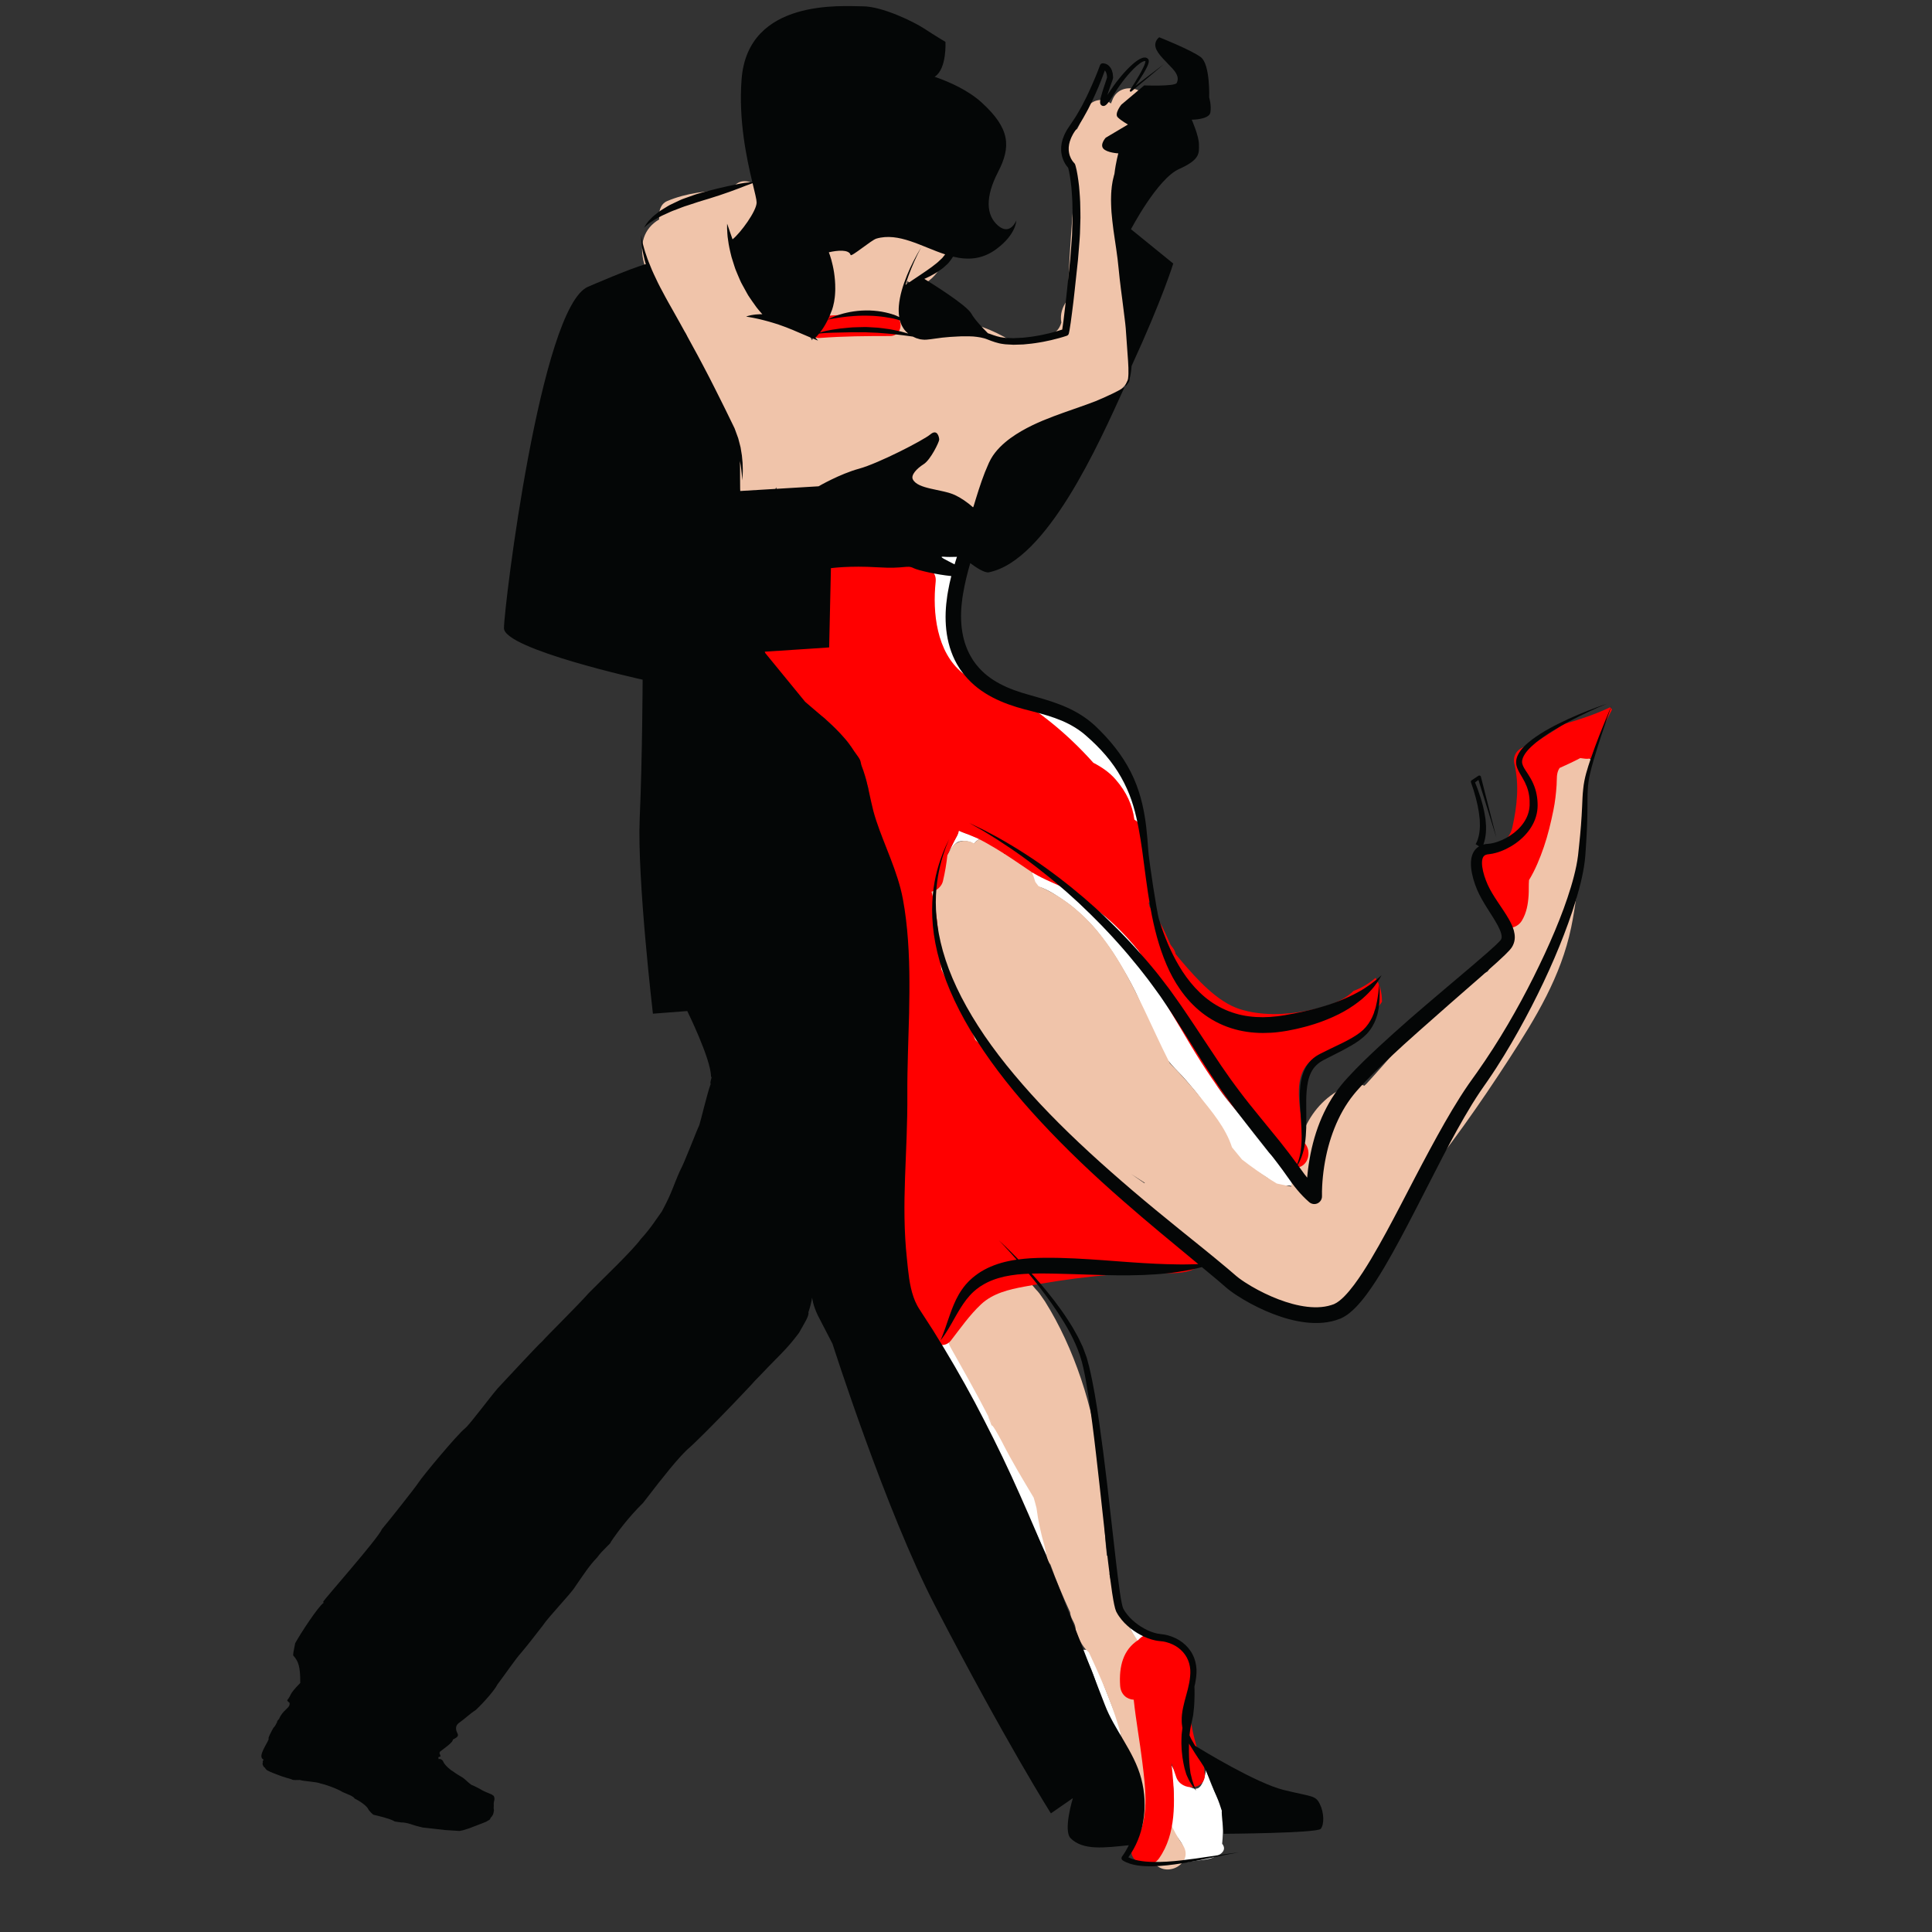 <?xml version="1.0" encoding="UTF-8" standalone="no"?>
<svg
   viewBox="0 0 32 32"
   version="1.1"
   id="svg47"
   sodipodi:docname="joomla-favicon-pinned-32.svg"
   inkscape:version="1.2.2 (732a01da63, 2022-12-09)"
   width="32"
   height="32"
   xmlns:inkscape="http://www.inkscape.org/namespaces/inkscape"
   xmlns:sodipodi="http://sodipodi.sourceforge.net/DTD/sodipodi-0.dtd"
   xmlns="http://www.w3.org/2000/svg"
   xmlns:svg="http://www.w3.org/2000/svg">
  <rect x="0" y="0" width="32" height="32" fill="#333333" stroke="none"/>
  <defs
     id="defs51" />
  <sodipodi:namedview
     id="namedview49"
     pagecolor="#ffffff"
     bordercolor="#000000"
     borderopacity="0.25"
     inkscape:showpageshadow="2"
     inkscape:pageopacity="0.0"
     inkscape:pagecheckerboard="0"
     inkscape:deskcolor="#d1d1d1"
     showgrid="true"
     inkscape:zoom="13.636364"
     inkscape:cx="16.39"
     inkscape:cy="17.453333"
     inkscape:window-width="1366"
     inkscape:window-height="713"
     inkscape:window-x="-8"
     inkscape:window-y="-8"
     inkscape:window-maximized="1"
     inkscape:current-layer="svg47"
     showguides="true">
    <inkscape:grid
       type="xygrid"
       id="grid260"
       originx="0"
       originy="0" />
  </sodipodi:namedview>
  <style
     id="style31">
		path {fill: #000;}
		@media (prefers-color-scheme: dark) {
		  path {fill: #fff;}
		}
	</style>
  <g
     id="g192"
     transform="matrix(0.004,0,0,-0.004,2.314,32.228)"
     inkscape:label="danseurs"
     style="display:inline">
    <path
       style="display:inline;fill:#ffffff;fill-opacity:1;fill-rule:evenodd;stroke:none;stroke-width:7.5px;stroke-linecap:butt;stroke-linejoin:miter;stroke-opacity:1"
       d="m 4306.533,342.85 c 0,0 20.082,38.522 16.724,58.535 -5.629,33.556 -58.535,83.622 -58.535,83.622 0,0 16.897,94.446 16.724,142.158 -0.163,44.945 -16.724,133.795 -16.724,133.795 0,0 36.305,-69.59 66.898,-91.984 14.225,-10.413 34.043,-23.839 50.173,-16.725 25.118,11.079 33.449,75.26 33.449,75.26 0,0 26.544,-78.838 50.173,-117.071 31.702,-51.295 16.724,-188.149 16.724,-188.149 0,0 27.994,-28.768 -22.848,-50.891 -27.328,-11.891 -25.365,-11.004 -65.276,-16.961 -47.026,-7.019 -87.483,-11.59 -87.483,-11.59 z"
       id="path1353"
       sodipodi:nodetypes="cscscsscscssc"
       inkscape:label="blanc sous chaussure"
       sodipodi:insensitive="true" />
    <path
       style="display:inline;fill:#ffffff;fill-opacity:1;fill-rule:evenodd;stroke:none;stroke-width:7.5px;stroke-linecap:butt;stroke-linejoin:miter;stroke-opacity:1"
       d="m 3902.559,1225.248 c 0,0 25.777,2.8 32.521,-5.913 34.591,-44.685 39.739,-96.45 59.13,-144.868 11.022,-27.522 21.952,-55.083 32.521,-82.782 10.116,-26.51 22.142,-52.439 29.565,-79.825 4.451,-16.42 8.87,-50.26 8.87,-50.26 0,0 -29.078,44.493 -41.391,67.999 -13.511,25.794 -24.68,52.783 -35.478,79.825 -17.455,43.711 -29.49,89.476 -47.304,133.042 -11.514,28.16 -38.434,82.781 -38.434,82.781 z"
       id="path1359"
       sodipodi:nodetypes="csssscsssc"
       inkscape:label="blanc devant pied danseuse"
       sodipodi:insensitive="true" />
    <path
       style="display:inline;fill:#ffffff;fill-opacity:1;fill-rule:evenodd;stroke:none;stroke-width:7.5px;stroke-linecap:butt;stroke-linejoin:miter;stroke-opacity:1"
       d="m 4094.73,1325.768 35.478,-67.999 32.521,29.565 -38.434,14.783 z"
       id="path1356"
       inkscape:label="blanc haut pied danseuse"
       sodipodi:insensitive="true" />
    <path
       style="display:inline;fill:#ffffff;fill-opacity:1;fill-rule:evenodd;stroke:none;stroke-width:7.5px;stroke-linecap:butt;stroke-linejoin:miter;stroke-opacity:1"
       d="m 3313.522,2494.027 c 0,0 14.16,-3.971 20.905,-2.091 6.713,1.872 16.724,12.543 16.724,12.543 0,0 75.287,-136.568 112.89,-204.874 23.012,-41.802 40.982,-64.802 54.206,-110.651 3.289,-11.402 18.485,-32.063 25.742,-41.452 19.374,-25.064 50.174,-96.081 62.209,-117.578 19.212,-34.316 38.661,-68.501 58.535,-102.437 12.32,-21.038 27.817,-40.399 37.63,-62.717 7.898,-17.964 12.838,-37.21 16.724,-56.445 2.499,-12.37 2.029,-25.194 4.181,-37.63 6.716,-38.806 19.571,-76.339 27.177,-114.98 2.589,-13.152 3.096,-26.698 6.272,-39.721 1.044,-4.282 4.181,-12.543 4.181,-12.543 0,0 -47.41,103.123 -71.079,154.701 -46.039,100.325 -89.86,201.694 -137.976,301.039 -31.381,64.792 -64.104,128.955 -98.256,192.331 -28.128,52.197 -58.004,103.439 -87.803,154.701 -17.118,29.446 -52.264,87.803 -52.264,87.803 z"
       id="path1396"
       sodipodi:nodetypes="cscsssssssssscssssc"
       inkscape:label="blanc jambe droite danseuse"
       sodipodi:insensitive="true" />
    <path
       style="display:inline;fill:#ffffff;fill-opacity:1;fill-rule:evenodd;stroke:none;stroke-width:7.5px;stroke-linecap:butt;stroke-linejoin:miter;stroke-opacity:1"
       d="m 3696.092,4444.51 c 39.256,31.77 94.463,-37.561 136.752,-65.166 28.252,-18.442 66.475,-33.922 91.267,-56.804 39.133,-36.118 101.889,-77.177 141.23,-120.027 34.118,-37.162 73.079,-81.117 120.745,-144.099 49.963,-66.019 56.029,-159.818 107.904,-224.345 30.313,-37.706 70.486,-67.706 96.165,-108.709 28.85,-46.066 35.749,-103.327 62.717,-150.52 27.659,-48.403 66.425,-89.555 100.346,-133.795 39.867,-51.994 80.478,-103.416 121.252,-154.701 34.542,-43.446 129.012,-85.222 113.397,-138.484 -2.48,-8.459 -25.255,1.919 -33.956,0.507 -12.381,-2.009 -25.625,-3.635 -37.63,0 -19.238,5.825 -33.393,22.384 -50.173,33.449 -31.949,21.067 -65.882,39.318 -96.165,62.717 -16.395,12.668 -34.683,24.451 -45.992,41.811 -7.217,11.079 -7.734,25.314 -12.543,37.63 -11.119,28.472 -46.868,70.029 -62.717,96.165 -30.358,50.067 -46.037,80.536 -83.622,125.433 -21.545,25.737 -42.951,51.741 -66.898,75.26 -9.167,9.004 -43.742,47.068 -50.173,58.535 -24.391,43.49 -46.001,88.523 -66.898,133.795 -20.937,45.361 -36.499,93.139 -58.535,137.976 -22.57,45.923 -48.726,90.042 -75.26,133.795 -19.845,32.723 -43.922,65.752 -67.151,96.165 -20.374,26.674 -42.556,52.15 -66.898,75.26 -25.887,24.578 -49.754,46.701 -79.187,66.898 -31.929,21.91 -64.142,44.795 -100.346,58.535 -6.644,2.522 -15.681,-0.637 -20.905,4.181 -14.918,13.757 -32.498,45.77 -16.724,58.535 z"
       id="path1284"
       sodipodi:nodetypes="cssssssssscssssssssssssssssssc"
       inkscape:label="blanc jambe gauche danseuse"
       sodipodi:insensitive="true" />
    <path
       style="display:inline;fill:#ffffff;fill-opacity:1;fill-rule:evenodd;stroke:none;stroke-width:7.5px;stroke-linecap:butt;stroke-linejoin:miter;stroke-opacity:1"
       d="m 3479.782,4583.814 c 0,0 -11.386,-6.163 -16.261,-10.348 -3.974,-3.412 -10.348,-11.826 -10.348,-11.826 0,0 -9.245,7.335 -14.782,8.869 -16.145,4.472 -35.012,6.94 -50.26,0 -18.437,-8.392 -39.913,-45.825 -39.913,-45.825 0,0 14.421,31.71 22.174,47.304 4.71,9.473 10.632,18.355 14.782,28.087 2.445,5.733 5.913,17.739 5.913,17.739 z"
       id="path1287"
       sodipodi:nodetypes="cscsscsscc"
       inkscape:label="blanc hanche danseuse"
       sodipodi:insensitive="true" />
    <path
       style="display:inline;fill:#ffffff;fill-opacity:1;fill-rule:evenodd;stroke:none;stroke-width:7.5px;stroke-linecap:butt;stroke-linejoin:miter;stroke-opacity:1"
       d="m 3683.779,5121.894 c 0,0 92.807,-17.328 135.998,-35.478 31.786,-13.357 61.519,-31.998 88.695,-53.217 35.153,-27.446 65.635,-60.702 94.607,-94.608 34.831,-40.762 72.479,-81.248 94.608,-130.085 25.852,-57.055 41.391,-183.302 41.391,-183.302 0,0 -24.83,38.759 -35.478,59.13 -20.024,38.309 -26.059,84.628 -53.217,118.259 -29.225,36.191 -78.266,51.121 -112.346,82.781 -26.627,24.736 -45.12,57.221 -70.956,82.782 -56.69,56.086 -183.302,153.737 -183.302,153.737 z"
       id="path1393"
       sodipodi:nodetypes="csssscssssc"
       inkscape:label="blanc fesse danseuse"
       sodipodi:insensitive="true" />
    <path
       style="display:inline;fill:#ffffff;fill-opacity:1;fill-rule:evenodd;stroke:none;stroke-width:7.5px;stroke-linecap:butt;stroke-linejoin:miter;stroke-opacity:1"
       d="m 3281.697,5778.233 h 118.259 c 0,0 -17.438,-86.453 -23.652,-130.085 -8.102,-56.89 -24.276,-114.385 -17.739,-171.476 7.587,-66.261 36.552,-128.913 65.043,-189.215 12.852,-27.203 47.304,-76.869 47.304,-76.869 0,0 -83.206,46.524 -112.346,82.782 -36.482,45.392 -58.054,102.861 -70.956,159.65 -15.289,67.298 -4.927,137.948 -5.913,206.954 -0.563,39.416 0,118.259 0,118.259 z"
       id="path1390"
       sodipodi:nodetypes="ccssscsssc"
       inkscape:label="blanc dos danseuse"
       sodipodi:insensitive="true" />
    <path
       d="m 3039.42,6106.4 c 2.02,1.68 3.95,3.48 5.77,5.51 2.16,-5 4.4,-9.98 6.71,-14.95 -4.01,3.12 -8.2,6.27 -12.48,9.44 z m 988.73,1537.85 c -2.07,-5.29 -4.25,-10.54 -6.52,-15.76 -7.01,5.42 -14.94,9.57 -23.42,11.9 -38.51,10.6 -73.75,-12.83 -86.11,-48.89 -8.15,-23.78 -18.25,-46.67 -30.24,-68.55 -16.75,-9.94 -28.81,-26.16 -30.05,-47.06 -2.03,-2.75 -4.02,-5.53 -6.12,-8.24 -23.36,-30.13 -29.49,-69.5 0,-99.01 7.28,-7.27 16.95,-12.84 27.52,-16.34 1.66,-40.63 -2.26,-81.52 -5.81,-124.07 -8.09,-97.43 -14.86,-195.01 -20.05,-292.63 -2.14,-40.22 -4.36,-80.61 -6.07,-121.03 -21.41,-28.89 -30.87,-58.91 -25.01,-93.13 -6.16,-20.43 -16.9,-38.36 -38.1,-46.75 -4.88,-1.93 -9.78,-3.6 -14.69,-5.26 -46.53,-3.03 -89.68,-20.82 -134.76,-36.61 -71.16,45.11 -144.02,80.19 -228.16,91.06 -13.09,7.86 -26.41,15.5 -39.77,23.18 -41.85,24.09 -81.44,0.8 -97.35,-32.97 -32.96,-5.49 -66.01,-10.57 -99.38,-9.37 -3.07,63.78 -0.18,127.1 14.26,188.81 22.16,-17.62 54.98,-23.06 79.32,-6.46 70.34,47.98 88.26,123.6 88.73,204.61 0.51,90.31 -139.49,90.26 -140,0 -0.01,-1.96 -0.15,-3.91 -0.17,-5.87 -79.02,24.23 -173.57,20.51 -248.76,-14.28 -34.42,59.61 -144,21.39 -127.02,-58.53 17.32,-81.54 21.25,-160.67 0,-241.78 -11.06,-42.26 -27.93,-83.12 -46.35,-123.45 -25.2,50.29 -64.55,90.12 -125.84,102.93 -9.03,1.88 -17.79,2.01 -26.11,0.78 -25.18,54.67 -56.02,106.6 -81.13,161.55 -44.25,96.83 2.46,178.65 23.97,274.17 2.39,10.62 2.25,21.76 -0.04,32.43 4.69,16.28 3.23,34.04 -7.02,51.55 -17.58,30.01 -65.23,48.17 -95.77,25.11 -11.28,-8.51 -22.81,-16.73 -34.53,-24.7 -86.66,-5.24 -172.72,-12.83 -253.81,-47.39 -29.22,-12.45 -36.38,-48.04 -32.62,-75.84 -64.5,-37.13 -83.58,-104.92 -63.06,-180.3 29.74,-109.31 102.28,-203.06 174.08,-293.85 38.27,-109.9 93.01,-213.08 143.92,-317.69 31.59,-111.43 54.31,-226.2 81.91,-340.69 14.09,-58.44 99.25,-69.33 127.94,-16.73 7.14,13.1 13.59,26.35 19.5,39.72 0.16,0.14 0.3,0.27 0.45,0.42 3.51,-19.88 8.18,-39.72 14.3,-59.46 19.4,-62.68 92.07,-63.61 127.93,-16.72 9.63,12.59 18.26,25.98 26.4,39.7 69.89,-19.66 140.27,-36.63 213.53,-38.32 48.88,-1.13 81.41,52.55 66.24,94.56 26.04,-13.17 61.42,-10.66 82.18,9.3 4.18,-33.42 8.84,-66.81 14.1,-100.14 6.95,-44.12 67.72,-64.53 102.83,-41.84 11.24,7.27 21.16,15.5 30.07,24.45 1.41,-3.3 2.69,-6.6 4.28,-9.9 18.98,-39.35 81.53,-46.42 109.94,-14.16 46.74,53.05 77.67,116.5 98.22,183.47 9.46,17.43 18.32,35.48 26.49,54.01 49.66,60.23 110.13,104.3 176.77,141.8 68.78,0.73 123.97,29.69 188.24,57.78 48.47,21.19 99.46,39.79 137.53,75.68 1.91,1.28 3.83,2.44 5.69,3.85 33.43,25.37 42.17,57.91 36.57,98.39 0.21,-1.51 5.81,38.47 6.08,48 0.49,16.91 -1.12,33.95 -3.08,50.82 6.47,61.82 -8.42,128.79 -18.88,187.84 -8.66,48.89 -10.31,93.58 -13.6,143.76 -5.27,80.85 -17.22,160.9 -18.14,242.05 -0.27,24.7 -11.02,42.51 -26.34,53.67 34.82,17.46 57.46,57.54 68.84,97.42 9.92,34.76 8.23,72.18 15.19,107.53 9.11,46.23 38.77,90.49 55.86,134.26 32.89,84.2 -102.53,120.34 -135,37.21"
       style="display:inline;fill:#f0c4aa;fill-opacity:1;fill-rule:nonzero;stroke:none"
       id="path196"
       sodipodi:insensitive="true"
       inkscape:label="haut danseuse" />
    <path
       d="m 4159.89,3157.77 c -18.34,12.4 -36.5,25.04 -54.52,37.87 19.22,-12.48 38.22,-24.76 56.88,-36.78 -0.8,-0.32 -1.56,-0.74 -2.36,-1.09 z m 1837.48,1694.95 c 3.5,19.39 8.03,38.2 13.04,56.77 -27.22,31.65 -86.06,34.35 -116.55,-7.56 -143.7,-197.55 -138.69,-440.75 -217.67,-662.82 -24.99,-70.26 -57.05,-138.52 -94.16,-204.51 -91.4,-45.41 -172.07,-114.55 -244.46,-184.65 -91.18,-88.29 -171.49,-186.75 -257.3,-280.07 -3.07,-2.88 -6.09,-5.79 -9.12,-8.7 -20.84,8.98 -46.26,10.02 -67.15,0.92 -175.11,-76.21 -219.84,-243.26 -235.59,-418.63 -19.9,4.27 -39.82,8.5 -59.72,12.74 -8.55,5.43 -17.3,10.56 -25.96,15.84 -40.65,26.3 -80.35,53.96 -118.45,83.79 -13.83,16.78 -27.68,33.54 -41.38,50.41 -25.47,80.09 -84,148.81 -135.73,213.21 -37.98,47.27 -79.31,91.77 -121.75,135.18 -1.6,3.17 -3.2,6.31 -4.81,9.48 -136.81,270.8 -237.96,594.15 -539.35,724.12 -4.33,5.58 -8.61,11.26 -12.74,17.01 -8.78,30.89 -21.83,60.68 -42.05,88.64 -23.57,32.61 -59.17,39.03 -87.06,27.32 v 0.4 c 1.49,68.77 -85.2,90.03 -124.82,42.88 -30.22,17.46 -72.11,15.74 -95.61,-22.54 -199.03,-324.33 -94.46,-607.68 119.42,-848.55 64.75,-138.07 155.2,-265.11 266.75,-378.35 153.91,-156.26 335.82,-281.3 525.4,-392.46 54.13,-49.27 109.46,-97.08 169.92,-139.34 58.36,-40.8 126,-75.65 195.51,-87.53 54.25,-34.13 114.26,-63.2 171.61,-68.49 7.4,-6.08 15.97,-11.15 25.33,-15.01 94.9,-39.09 179.25,44.84 206.76,135.58 117.72,97.4 176.81,239.45 237.52,380.81 142.88,172.26 272.1,356.74 392.43,542.4 111.56,172.11 215.61,342.44 257.8,545.81 34.2,164.88 37.62,333.84 65.63,499.29 -8.96,43.48 -3.8,91.71 4.31,136.61"
       style="display:inline;fill:#f0c4aa;fill-opacity:1;fill-rule:nonzero;stroke:none"
       id="path198"
       sodipodi:insensitive="true"
       inkscape:label="jambe gauche danseuse" />
    <path
       d="m 4318.61,417.871 c -85.93,124.219 -109.46,272.25 -113.99,422.688 2.25,6.703 3.54,14.031 3.54,22.031 v 300.03 c 0,36.75 -23.19,58.37 -50.67,65.19 -0.3,0.43 -0.54,0.86 -0.85,1.29 -71.51,98.39 -117.471,191.031 -141.3,310.831 13.212,7.92 -4.12,88.692 -10.336,73.957 -15.422,136.92 -10.683,238.262 -26.573,374.442 -28.18,241.53 -109.563,488.094 -229.87,679.77 -28.964,41.445 -18.535,28.689 -41.245,53.816 -22.613,29.841 -40.125,30.044 -53.175,54.794 -13.79,26.18 -50.66,42.15 -79.05,32.17 -35.85,-12.62 -64.98,-30.68 -90.2,-52.44 -16.27,0.53 -33.24,-4.67 -48.59,-17.97 -46.65,-40.42 -63.57,-99.96 -79.66,-157.29 -3.98,-14.18 -3.66,-27.14 -0.3,-38.49 -10.1,-18.42 -11.9,-41.45 1.32,-65.27 57.48,-103.68 92.745,-160.956 170.09,-312.44 0.11,-4.09 -32.201,68.709 0.37,-12.26 0,0 -3.045,18.966 39.96,-61.51 49.433,-96.939 87.8,-157.96 133.71,-235.75 4.34,-14.45 8.17,-29.04 11.79,-43.69 6.79,-53.2 18.28,-105.25 33.03,-156.5 3.4,-16.22 6.91,-32.42 10.8,-48.5 2.81,-11.59 7.64,-20.94 13.79,-28.34 23.44,-66.52 51.51,-131.93 81.24,-196.95 3.29,-32.72 23.129,-41.988 23.439,-75.198 15.222,-45.95 33.743,-74.383 54.471,-91.292 53.57,-114.7 104.06,-230.318 135.19,-350.959 3.36,-182.82 26.98,-364.73 132.19,-516.82 50.98,-73.691 172.4,-3.801 120.88,70.66"
       style="display:inline;fill:#f0c4aa;fill-opacity:1;fill-rule:nonzero;stroke:none"
       id="path200"
       sodipodi:nodetypes="ccssccccccccccsscccccccccccccccc"
       inkscape:label="jambe droite danseuse"
       sodipodi:insensitive="true" />
    <path
       d="m 3107.07,6755.58 c -96.72,-0.01 -193.35,-0.54 -289.83,-8.05 -57.47,-4.47 -57.91,-94.51 0,-90 96.48,7.51 193.11,8.04 289.83,8.05 58.04,0.01 58.04,90.01 0,90"
       style="display:inline;fill:#ff0000;fill-opacity:1;fill-rule:nonzero;stroke:none"
       id="path202"
       inkscape:label="collier danseuse"
       sodipodi:insensitive="true" />
    <path
       d="m 5113.9,3872.19 c 11.02,11.21 21.07,23.35 30.05,36.42 0.22,37.29 -8.3,70.21 -26.47,99.2 -27.46,-23.33 -57.69,-42 -91.25,-53.79 -49.69,-50.12 -130.28,-69.98 -196.12,-82.89 -87.79,-17.21 -187.95,-20.16 -274.04,7.05 -95.06,30.04 -180.54,126.76 -242.78,199.62 -7.94,9.28 -15.99,18.99 -24,29.05 -1.2,8.25 -4.77,16.87 -11.34,25.53 -2.99,3.94 -6.03,7.85 -9.04,11.77 -7.87,17.39 -15.75,34.82 -23.7,52.37 -17.19,37.89 -39.73,72.34 -63.58,105.97 -1.37,5.32 -2.62,10.65 -3.67,16 3.03,2.62 6.12,5.18 8.94,8.01 1.79,1.78 3.3,3.68 4.98,5.5 -24,92.7 -21.28,196.21 -28.2,294.65 -14.15,13.49 -29.19,25.65 -45.04,36.61 -7.75,59.73 -31.88,113.44 -78.02,166.62 -24.61,28.36 -56.93,50.77 -91.91,68.7 -54.9,61.73 -114.99,118.85 -177.88,169.28 -85.12,68.25 -171.31,123.79 -275.24,159.33 -15.61,5.33 -31.23,9.52 -46.86,12.76 -14.41,9.48 -28.59,19.52 -42.28,30.69 -106.84,87.17 -124,249.96 -110.57,377.22 4.24,40.19 -26.51,59.13 -58,57.23 -23.11,83.03 -95.37,145.82 -187.17,145.82 -47.91,0 -94.13,-19.09 -129.56,-50.14 -23.15,2.22 -46.13,0.67 -67.19,-5.12 -74.81,-20.58 -117.52,-74.31 -132.85,-139.11 -28.99,-2.3 -57.53,-10.67 -82.8,-25.47 -98.77,-57.86 -113.69,-169.91 -69.96,-266.8 22,-48.76 60.06,-90.1 102.36,-125.64 -4.86,-22.19 2.1,-46.45 27.69,-61.21 60.42,-34.89 118.59,-77.74 172,-126.06 19,-20.58 38.17,-41.01 57.15,-61.61 13.32,-14.44 41.227,-68.035 32.861,-46.028 -13.642,21.238 11.346,-15.927 20.019,-34.075 -1.803,9.918 -6.902,12.366 2.663,-11.427 6.814,-16.375 1.959,-7.19 4.645,-16.378 4.49,-18.94 16.092,-36.602 20.532,-55.572 2.5,-10.66 5.197,-21.985 8.737,-32.075 4.418,-28.13 -9.457,-77.195 -2.627,-109.655 38.18,-181.46 82.183,-294.777 99.073,-479.464 17.494,-191.29 36.637,-405.697 21.047,-600.067 -17.98,-224.14 -29.73,-465.59 17.42,-690.74 0.1,-4.62 0.22,-9.13 0.36,-13.4 3.78,-117.2 20.74,-281.35 107.96,-372.94 14.69,-36.17 70.55,-58.27 98.58,-22.08 39.88,51.47 77.55,105.8 125.27,150.47 48.61,45.5 115.37,61.27 178.9,73.01 185.22,34.25 377.1,58.29 566.39,57.99 22.14,-2.4 45.13,-2.98 69.22,-1.16 32.663,2.467 85.111,13.738 90.094,38.044 6.695,32.651 -55.804,49.055 -90.094,81.956 -8.578,8.23 -15.408,13.183 -27.288,13.383 -1.55,12.08 -13.932,12.477 -20.972,26.307 -63.387,62.597 -121.71,128.62 -185.33,180.29 -208.42,169.28 -353.31,399.94 -553.62,578.27 -17.1,15.21 -34.43,30.51 -51.33,46.29 -33.96,87.97 -81.04,171.65 -122.72,255.33 -6.1,12.24 -12.23,24.7 -18.29,37.31 -11.48,107.34 -11,217.69 -40.44,321.69 1.81,0.41 3.62,0.83 5.42,1.25 19.57,4.52 37.3,22.4 41.92,41.91 8.52,36.02 14.51,72.15 18.52,108.34 12.86,26.28 25.56,52.73 39.83,78.59 4.13,7.48 6.5,14.94 7.53,22.21 8.3,-4.06 16.79,-7.82 25.69,-10.9 6.42,-2.14 12.72,-4.56 19.07,-6.88 -3.84,1.03 27.11,-11.49 30.91,-13.32 24.85,-11.94 48.77,-25.78 72.49,-39.8 50.45,-29.85 98.54,-63.74 147.23,-96.33 41.78,-27.96 90.19,-46.41 135.57,-67.55 20.92,-9.73 41.34,-20.32 61.35,-31.81 2.44,-1.41 6.16,-3.95 9.91,-6.59 4.18,-6.95 10.14,-13.35 18.11,-18.78 16.76,-19.5 37.5,-33.5 60.28,-42.59 60.19,-46.85 114.09,-102.65 162.69,-161.58 11.97,-19.37 24.71,-38.3 37.97,-56.73 15.47,-36.45 30.66,-73.04 47.55,-108.87 25.43,-53.88 58.46,-104.11 88.66,-155.38 111.38,-189.13 229,-381.73 415.81,-505.25 -7.07,-33.86 11.74,-74.07 56.53,-74.07 63.56,0 74.86,80.89 34.02,109.83 1.23,4.67 1.92,9.55 1.83,14.59 -1.89,104.61 -62.75,266.59 51.56,332.08 78.23,44.81 170.73,60.02 218.91,132.38 19.01,12.53 27.35,35.96 25.02,58.08 0.08,0.32 0.16,0.6 0.24,0.91 0.29,1.16 0.44,2.28 0.67,3.42"
       style="display:inline;fill:#ff0000;fill-opacity:1;fill-rule:nonzero;stroke:none"
       id="path204"
       inkscape:label="robe"
       sodipodi:nodetypes="ccccccccsccccccccccccccccsccccccccccccccccsccccccccccsccccccccccccccccccccccccccccsccccccc"
       sodipodi:insensitive="true" />
    <path
       d="m 5898.17,5059.09 c -37.72,-24.92 -76.34,-48.45 -114.37,-74.29 -8.12,-5.52 -14.99,-11.34 -20.96,-17.4 -37.69,5.06 -82.24,-25.45 -70.51,-74.23 20.79,-86.42 10.77,-174.77 -8.12,-260.6 -14.07,-63.92 -62.68,-71.01 -117.89,-90.8 -33.19,-11.88 -47.72,-39.59 -41.92,-73.8 10.98,-64.65 30.27,-141.45 79.91,-187.63 0.62,-4.92 1.88,-10.07 4.06,-15.48 -0.38,3.57 -0.76,7.14 -1.14,10.73 2.12,-33.82 25.74,-58.43 60,-60 1.47,-0.07 2.94,-0.14 4.41,-0.21 20.93,-0.95 41.4,12.15 51.81,29.72 19.35,32.66 25.17,67.08 27.71,104.5 1.39,20.49 -0.1,42.21 1.7,63.19 25.88,42.54 45.11,89.76 61.37,137.09 16.97,49.39 29.12,101.04 39.57,152.13 7.01,34.28 10.93,69.33 13.25,104.19 1.68,25.18 -2.01,49.33 12.31,70.71 28.88,13.01 57.75,26.22 85.72,41.01 4.98,-0.46 9.47,-1.03 12.9,-1.66 11.93,-2.2 23.9,-1.59 34.71,1.74 19.79,69.94 49.43,135.02 83.64,200.62 -2.05,3.44 -4.48,6.71 -7.18,9.77 -61.43,-28.98 -125.69,-50.59 -190.98,-69.3"
       style="display:inline;fill:#ff0000;fill-opacity:1;fill-rule:nonzero;stroke:none"
       id="path206"
       inkscape:label="chaussure gauche danseuse"
       sodipodi:insensitive="true" />
    <path
       d="m 4409.99,714.02 c -0.9,9.019 -1.81,18.05 -2.7,27.082 -1.5,14.957 -7.36,26.968 -15.7,36.097 -23.98,71.672 -45.12,148.16 -41.66,222.293 3.44,73.888 21.32,154.868 -21.26,221.458 -11.5,17.99 -31.12,27.57 -50.72,28.5 -10.67,17.35 -28.95,29.81 -49.56,29.27 -11.33,9.5 -26.62,14 -44.86,9.59 -14.73,1.04 -30.21,-3.85 -43.87,-17.3 -1.54,-1.51 -2.96,-3.11 -4.43,-4.68 -62.84,-40.11 -80.84,-108.91 -75.44,-189.4 2.44,-36.51 28.19,-56.91 56.22,-58.08 9.11,-86.12 25.02,-171.811 35.47,-257.518 13.14,-107.641 32.48,-244.711 -34.31,-338.98 -44.86,-63.301 59.28,-123.153 103.61,-60.571 71.71,101.199 66.37,238.508 55.43,356.141 -1.2,12.91 -2.63,25.808 -4.13,38.707 6.62,-20.039 13.45,-39.649 20.06,-58.559 21.02,-60.172 124.95,-55.172 117.85,15.95"
       style="display:inline;fill:#ff0000;fill-opacity:1;fill-rule:nonzero;stroke:none"
       id="path208"
       inkscape:label="chaussure droite danseuse"
       sodipodi:insensitive="true" />
    <path
       d="m 6071.3,5080.03 c -15.28,-38.12 -38.5,-93.72 -63.5,-166.43 -12.13,-36.13 -26.39,-77.74 -30.69,-124.71 -2.74,-23.5 -3.25,-47.68 -4.45,-72.49 -1.07,-24.81 -2.72,-50.45 -4.66,-76.9 -2.27,-26.43 -4.44,-53.62 -7.6,-81.88 -1.48,-14.02 -3,-28.24 -4.53,-42.67 -1.74,-13.98 -4.09,-28.17 -6.95,-42.51 -11.59,-57.38 -30.38,-116.93 -52.61,-177.98 -22.51,-61.03 -48.88,-123.65 -78.45,-187.41 -29.64,-63.74 -61.93,-128.91 -97.61,-194.56 -35.66,-65.62 -74.26,-131.99 -116.6,-197.78 -21.14,-32.89 -43.27,-65.73 -66.01,-98.07 -5.83,-8.13 -11.68,-16.29 -17.53,-24.46 -6.1,-8.41 -12.12,-16.87 -18.02,-25.43 -11.8,-17.1 -23.22,-34.47 -34.4,-52.04 -44.61,-70.36 -85.55,-143.8 -125.84,-218.44 -40.34,-74.62 -79.57,-150.69 -119.26,-227 -39.88,-76.16 -80.3,-152.69 -124.34,-226.5 -22.06,-36.8 -45.07,-73.01 -70.19,-106.49 -12.54,-16.71 -25.69,-32.7 -39.53,-46.76 -13.72,-14 -28.71,-26.17 -42.01,-32.03 l -1.87,-0.83 c -0.01,0 -0.32,-0.13 -0.64,-0.28 l -3.14,-1.06 -6.49,-2.24 c -4.31,-1.52 -8.92,-2.42 -13.36,-3.7 -4.53,-1.11 -9.21,-1.78 -13.8,-2.73 l -14.16,-1.79 c -19.09,-1.8 -38.87,-1.23 -58.75,1.07 -39.85,4.66 -79.92,15.97 -118.74,30.73 -38.85,14.86 -76.72,33.27 -112.64,54.28 -17.82,10.56 -35.49,21.76 -51.29,33.61 -3.97,3.01 -6.77,5.14 -11.3,9.01 l -11.97,10.33 -24.89,21.24 c -66.51,55.94 -133.33,109.14 -198.98,162.15 -65.57,53.04 -129.9,105.78 -192.13,158.8 -124.34,106.11 -241.31,212.27 -345.3,319.59 -52.09,53.56 -100.65,107.59 -145.71,161.38 -45.26,53.65 -86.21,107.69 -123.02,161.22 -73.08,107.33 -128.58,213.73 -161.27,313.88 -33.11,100.02 -43.6,192.69 -39.87,268.4 3.57,75.91 19.31,134.44 32.11,173.16 3.37,9.68 6.33,18.22 8.9,25.6 2.96,7.25 5.44,13.34 7.44,18.25 4.01,9.83 6.08,14.89 6.08,14.89 0,0 -2.35,-4.94 -6.91,-14.52 -2.28,-4.79 -5.1,-10.73 -8.47,-17.8 -2.99,-7.26 -6.47,-15.65 -10.39,-25.16 -14.89,-38.2 -34.81,-96.21 -41.84,-173.5 -3.54,-38.52 -4.13,-81.61 0.22,-128.21 4.19,-46.6 13.79,-96.53 28.65,-148.53 29.42,-104.22 82.19,-215.61 153.82,-327.31 71.54,-111.87 161.31,-224.66 264.61,-335.53 103.04,-111.19 218.81,-221.42 343.14,-329.65 98.97,-86.78 203.63,-172.62 308.69,-259.62 -5.2,-0.21 -10.62,-0.43 -16.34,-0.66 -10.55,-0.21 -21.98,-0.42 -34.19,-0.66 -12.14,-0.42 -25.15,-0.03 -38.79,0.14 -13.63,0.04 -27.97,0.34 -42.93,0.92 -14.94,0.29 -30.51,0.97 -46.62,1.81 -16.08,0.59 -32.77,1.71 -49.87,2.71 -34.23,2.04 -70.36,4.75 -107.84,7.54 -37.47,2.77 -76.31,5.88 -115.97,8.28 -39.75,2.58 -79.93,4.56 -121.02,5.58 -20.66,0.56 -40.54,0.39 -60.66,0.5 -20.93,-0.04 -40.98,-0.86 -61.57,-2.01 -16.34,-1.01 -32.66,-2.69 -48.89,-4.84 -24.22,25.32 -44.38,44.49 -58.23,57.83 -14.73,14.09 -22.82,21.36 -22.82,21.36 0,0 27.81,-28.12 73.76,-80.13 -21.92,-3.18 -43.61,-7.53 -64.68,-13.63 -38.98,-11.44 -75.38,-28.23 -106.02,-51.93 -3.85,-3.01 -7.92,-6.07 -11.42,-9.02 -3.15,-2.88 -6.28,-5.74 -9.38,-8.58 l -4.64,-4.25 -0.98,-0.87 -0.29,-0.31 -0.6,-0.63 -1.18,-1.25 -2.36,-2.48 c -3.11,-3.32 -6.26,-6.56 -9.14,-9.95 -11.47,-13.65 -21.1,-27.64 -29.16,-41.5 -15.94,-27.82 -26.01,-54.5 -34.54,-77.81 -8.61,-23.28 -14.93,-43.71 -20.89,-60.25 -5.96,-16.56 -10.65,-29.52 -14.32,-38.27 -3.65,-8.79 -5.61,-13.48 -5.61,-13.48 0,0 3.08,4.03 8.86,11.59 5.49,7.75 13.75,19.28 22.8,34.59 9.24,15.25 19.99,34.06 31.85,55.38 12.1,21.16 26.04,44.61 43.36,67.27 8.83,11.17 18.43,22.19 29.31,32.23 2.7,2.52 5.68,4.77 8.46,7.25 l 3.61,3.08 5.05,3.74 c 3.38,2.5 6.79,5.03 10.22,7.57 3.3,2.19 6.4,3.9 9.59,5.9 25.95,16.31 57.98,28.15 91.91,35.79 17.09,3.75 34.94,6.38 53.17,8.47 15.36,1.56 31.13,2.46 47.07,3.19 14.06,-16.88 28.9,-35.21 44.3,-55.12 32.24,-41.79 67.38,-89.96 101.13,-145.08 33.45,-55.38 65.1,-117.65 80.61,-189.48 15.69,-71.97 26.31,-150.11 37.09,-230.59 10.63,-80.6 19.69,-164.23 29.35,-249.17 9.32,-85.04 18.8,-171.42 28.27,-257.82 4.95,-43.2 10.06,-86.42 15.6,-129.48 2.76,-21.54 5.72,-43.05 8.92,-64.52 3.44,-21.64 6.53,-42.65 12.49,-65.27 0.55,-2.6 1.97,-6.2 3.23,-9.45 l 0.98,-2.47 c 0.3,-0.66 0.01,-0.27 0.82,-1.79 l 0.49,-0.87 1.95,-3.49 3.99,-7.03 5.09,-7.63 c 6.82,-10.05 14.16,-18.42 22,-26.78 15.93,-16.16 33.67,-29.88 52.56,-41.46 18.93,-11.46 38.91,-21.12 60.39,-27.28 10.72,-3.09 21.73,-5.48 33.2,-6.44 4.32,-0.53 10.25,-0.97 14.7,-1.7 4.29,-0.92 8.46,-1.43 13.01,-2.85 17.87,-4.78 34.97,-12.7 49.46,-23.57 14.47,-10.9 26.46,-24.48 34.81,-39.89 8.39,-15.42 12.97,-32.61 14.36,-50.11 1.14,-17.19 -1.05,-36.36 -4.02,-53.31 -6.42,-35.52 -18.85,-69.79 -25.97,-105.321 -3.69,-17.668 -5.96,-35.777 -5.4,-53.718 -0.18,-8.981 1.33,-17.84 2.41,-26.59 0.15,-0.821 0.39,-1.61 0.57,-2.422 -0.04,-0.207 -0.1,-0.399 -0.13,-0.617 -1.05,-8.871 -2.09,-17.731 -3.13,-26.571 -0.65,-8.621 -0.62,-17.011 -0.93,-25.441 -0.48,-8.398 0.12,-16.668 0.44,-24.84 0.35,-8.172 0.57,-16.25 1.61,-24.121 0.91,-7.867 1.45,-15.629 2.64,-23.168 1.28,-7.519 2.53,-14.879 3.75,-22.039 2.8,-14.312 5.88,-27.684 10.12,-40.012 l 1.45,-4.57 0.35,-1.109 0.35,-1.09 0.22,-0.512 0.91,-2.051 c 1.23,-2.718 2.42,-5.359 3.6,-7.937 2.41,-5.129 4.69,-10 6.85,-14.582 4.82,-9.18 10.23,-16.828 14.1,-23.047 4.4,-5.961 8.21,-10.332 10.61,-13.391 2.7,-2.851 4.15,-4.371 4.15,-4.371 0,0 -0.89,1.879 -2.57,5.399 -1.48,3.57 -3.67,8.812 -6.45,15.472 -2.17,6.879 -5.11,14.719 -7.99,24.09 -1.18,4.91 -2.43,10.149 -3.74,15.66 -0.71,2.75 -1.42,5.559 -2.15,8.438 l -0.58,2.172 -0.14,0.55 c 0.3,-0.89 0.03,0.059 0.08,0.008 l -0.15,1.082 -0.63,4.391 c -1.93,11.66 -2.82,24.859 -4.1,38.609 -0.36,6.93 -0.74,14.051 -1.12,21.34 -0.17,7.27 -0.34,14.711 -0.51,22.281 -0.29,7.559 -0.12,15.227 0.02,22.977 0.12,3.98 0.13,8.012 0.19,12.051 0.47,-0.758 0.94,-1.52 1.41,-2.282 8.23,-13.25 16.27,-26.199 24.12,-38.808 15.78,-25.18 33.632,-47.505 44.85,-71.508 23.806,-50.939 30.075,-75.749 45.541,-110.333 14.363,-32.119 29.9,-90.392 22.169,-60.949 -7.981,30.395 5.482,-89.636 5.482,-89.636 0,0 387.529,2.438 402.118,20.656 14.57,18.211 14.06,66.469 -4.16,102.93 -18.23,36.441 -31.14,28.922 -149.04,57.832 -113.48,27.828 -338.86,165.598 -367.17,183.078 -2.99,5.199 -5.88,10.242 -8.94,15.539 -1.95,3.383 -3.91,6.781 -5.88,10.199 -2,3.153 -3.32,6.743 -5.03,10.114 -1.14,2.476 -2.33,4.976 -3.48,7.476 0.01,0.203 0.03,0.403 0.04,0.602 0.92,7.5 1.86,15.019 2.8,22.539 1,7.66 3.33,16.012 4.93,23.953 1.7,8.098 3.39,16.168 5.07,24.168 0.84,4.219 1.81,8.43 2.51,12.59 0.44,4.121 0.87,8.211 1.31,12.269 0.85,8.121 1.69,16.133 2.51,24.02 1.96,30.221 2.29,58.301 1.44,82.611 0.89,3.77 1.92,7.42 2.72,11.26 3.79,19.72 6.46,38.34 5.67,59.51 -1.13,20.71 -6.19,41.91 -16.14,61.18 -9.85,19.33 -24.43,36.37 -41.79,49.69 -17.38,13.37 -37.48,23.04 -58.84,29.06 -5.17,1.68 -11.13,2.67 -16.84,3.82 -5.65,0.94 -9.95,1.27 -15.81,2.04 -9.01,0.87 -18.21,2.96 -27.32,5.72 -18.27,5.48 -36.07,14.33 -52.8,24.78 -16.72,10.55 -32.39,23.06 -46.06,37.29 -6.61,7.12 -13.25,14.84 -18.34,22.47 l -3.82,5.63 -3.88,6.9 -1.94,3.5 -0.28,0.5 c 0.06,-0.08 -0.17,0.48 -0.13,0.45 l -0.43,1.28 c -0.57,1.76 -1.3,3.08 -1.86,5.72 -4.89,18.79 -8.15,40.34 -11.34,61.25 -3.04,21.14 -5.89,42.44 -8.53,63.86 -5.33,42.82 -10.19,85.96 -15.02,129.11 -9.86,86.36 -19.71,172.72 -29.41,257.73 -9.8,85.05 -20.72,168.65 -32.24,249.5 -11.64,80.88 -24.21,158.76 -41.93,232.44 -2.31,9.3 -4.61,18.51 -7.26,27.24 -1.4,4.54 -2.26,8.6 -4.1,13.46 l -4.85,13.17 c -3.24,8.72 -6.46,17.37 -9.65,25.96 -3.9,8.23 -7.77,16.38 -11.6,24.47 -7.25,16.4 -16.29,31.4 -24.63,46.41 -8.04,15.21 -17.72,28.95 -26.35,42.95 -35.8,55.19 -73.34,102.17 -107.58,142.77 -14.51,17.22 -28.5,33.15 -41.86,47.97 18.2,0.53 37.08,0.42 55.35,0.43 19.99,-0.31 40.38,-0.33 59.98,-1.07 39.42,-0.63 79.69,-2.48 119.12,-3.58 39.53,-1.43 78.6,-2.4 116.56,-2.84 37.94,-0.47 74.77,-0.09 109.75,1.2 34.97,1.4 68.05,3.51 98.51,6.88 30.45,3.02 58.26,7.44 82.71,11.96 12.21,2.44 23.67,4.23 34.14,6.79 10.44,2.6 20.02,4.98 28.68,7.13 0.06,0.01 0.11,0.03 0.16,0.04 21.46,-17.8 42.92,-35.62 64.35,-53.54 l 24.23,-20.86 12.52,-10.89 c 3.65,-3.17 9.35,-7.74 14,-11.25 18.77,-14.17 37.75,-26.23 57.19,-37.87 38.91,-22.95 79.48,-42.9 122.03,-59.38 42.55,-16.35 87.14,-29.36 134.24,-35.1 47.09,-5.45 96.83,-4.02 146.06,16.07 26.85,12.05 45.53,29.25 62.44,46.24 16.79,17.22 31.34,35.24 44.99,53.55 27.2,36.64 50.89,74.44 73.51,112.51 44.99,76.22 85.37,153.6 125.11,230.31 79.69,153.06 152.94,305.99 237.67,444.07 10.63,17.2 21.43,34.12 32.52,50.67 5.54,8.27 11.18,16.42 16.86,24.5 5.83,8.36 11.65,16.71 17.45,25.03 23.34,33.84 45.02,67.79 65.87,101.82 41.71,68.01 79.42,136.22 114.17,203.57 69.4,134.75 126.17,266.61 168.38,392.33 20.67,63 38.47,124.29 48.3,184.77 2.43,15.12 4.34,30.18 5.61,45.18 0.99,14.61 1.97,29.04 2.92,43.25 2.06,28.19 3.21,55.97 4.46,82.79 0.93,26.82 1.59,52.77 1.7,77.8 0.31,24.99 -0.25,48.94 1.3,71.44 2.02,45.47 13.76,85.54 24.2,122.39 21.7,73.23 41.13,130.29 54.39,169.11 13.59,38.73 20.84,59.4 20.84,59.4 0,0 -8.41,-20.23 -24.16,-58.15"
       style="display:inline;fill:#040606;fill-opacity:1;fill-rule:nonzero;stroke:none"
       id="path210"
       sodipodi:nodetypes="cccccccccccccccccccccccccccccccccccccccccccccccscccccccccccccccccccccccccccsccccccccccccccccccccccccccccccccccccccccccccccccccccccccccccccccccccccccccccccccccccccccccssscccscccccccccccccccccccccccccccccccccccccccccccccccccccccccccccscccccccccsccccccccccccccc"
       inkscape:label="contours jambes danseuse"
       sodipodi:insensitive="true" />
    <path
       d="m 5005.63,3598.71 c -5.13,-5.46 -9.61,-10.69 -14.46,-16.05 l -3.56,-3.99 c -1.71,-1.89 -2.58,-3.05 -3.9,-4.61 l -7.29,-8.8 c -9.66,-11.77 -18.82,-23.95 -27.31,-36.52 -17.15,-25.06 -32.14,-51.4 -45.15,-78.56 -26.02,-54.37 -43.79,-111.86 -55.58,-170.05 -5.85,-29.13 -10.27,-58.48 -13.12,-88.01 -0.37,-3.84 -0.65,-7.68 -0.97,-11.53 -4.01,5.03 -8.12,10.04 -11.89,15.05 l -19.37,26.84 c -2.63,3.72 -5.34,7.37 -8,11.06 0.43,0.73 0.84,1.35 1.28,2.14 2.61,4.22 5.41,9.22 7.94,15.05 11.2,22.88 21.11,58.87 24.3,102.49 1.77,21.77 2.4,45.38 2.14,70.11 -0.12,24.75 -0.51,50.69 -0.35,77.14 0.17,26.44 2.16,53.45 7.57,79.32 5.71,25.67 16.47,49.94 35.02,66.96 4.35,4.54 9.5,8.22 14.56,12.03 2.59,1.83 5.47,3.29 8.18,4.98 2.73,1.68 5.4,3.24 8.75,4.87 12.7,6.46 25.36,12.91 37.89,19.29 25.11,12.49 49.98,25.38 73.75,39.17 23.73,13.73 46.2,29.37 64.43,48.21 18.28,18.91 30.49,41.08 38.35,62 1.76,5.31 3.48,10.51 5.17,15.58 1.72,5.06 2.43,10.22 3.55,15.13 0.98,4.93 1.95,9.73 2.89,14.4 0.53,4.7 1.03,9.27 1.53,13.7 2.58,17.61 1.93,33.07 2.49,45.67 -0.05,12.63 -0.9,22.54 -1.11,29.27 -0.32,6.73 -0.5,10.31 -0.5,10.31 0,0 -1.58,-14.26 -4.34,-39.2 -2.18,-12.31 -3.67,-27.43 -7.86,-44.14 -0.93,-4.19 -1.89,-8.52 -2.88,-12.97 -1.37,-4.31 -2.78,-8.76 -4.24,-13.32 -1.6,-4.48 -2.57,-9.31 -4.61,-13.85 -1.95,-4.55 -3.95,-9.2 -5.98,-13.94 -8.96,-18.5 -21.23,-36.87 -38.17,-52.68 -17.14,-15.66 -38.58,-28.61 -61.65,-41.12 -23.09,-12.55 -48.34,-23.68 -73.76,-36.3 -12.67,-6.26 -25.44,-12.57 -38.27,-18.91 -6.35,-3.02 -13.65,-7.44 -20.25,-11.48 -6.47,-4.69 -13.03,-9.3 -18.7,-15.09 -11.46,-11.24 -21.33,-24.44 -27.96,-38.76 -6.78,-14.23 -11.57,-29.03 -14.57,-43.75 -6.02,-29.46 -6.21,-58.31 -5.63,-85.53 0.57,-27.31 2.83,-53.28 4.4,-77.77 1.53,-24.48 2.91,-47.48 3.03,-68.68 0.36,-42.37 -4.89,-77.42 -12.7,-100.98 -1.75,-5.97 -3.75,-11.09 -5.57,-15.55 -0.09,-0.29 -0.2,-0.5 -0.31,-0.78 -23.04,31.82 -47.06,62.66 -71.22,93.28 l -84.28,103.42 -41.54,51.35 c -13.65,17.62 -27.76,34.59 -40.53,52.23 -12.98,17.63 -26.32,34.92 -39.02,52.83 l -37.71,54.09 -73.45,110.45 c -24.6,36.95 -48.76,74.26 -74.09,111.08 -12.51,18.46 -24.98,36.94 -38.29,55.24 -13.23,18.12 -25.88,37.18 -39.58,54.45 -13.73,17.74 -26.49,34.98 -41,53.12 -14.29,17.25 -28.24,34.79 -43.04,51.62 -29.28,33.9 -59.28,67.15 -90.33,99.35 -15.57,16.07 -30.98,32.27 -47.1,47.77 -15.91,15.71 -31.85,31.39 -48.34,46.47 l -24.5,22.87 -25.13,22.18 -25.18,22.09 -25.76,21.44 -25.79,21.36 -26.29,20.74 c -17.37,14 -35.29,27.3 -53.21,40.59 -35.7,26.74 -72.59,51.88 -109.99,76.09 -37.42,24.19 -75.58,47.2 -114.49,68.8 -19.43,10.86 -39.38,20.82 -58.99,31.25 -19.85,9.94 -39.96,19.37 -59.92,29.09 19.3,-10.99 38.75,-21.7 57.91,-32.91 18.89,-11.66 38,-22.81 56.6,-34.85 37.24,-24.01 74.09,-48.54 109.83,-74.63 35.82,-25.95 70.84,-52.95 105.11,-80.84 17.13,-13.93 34.26,-27.86 50.83,-42.47 l 25.06,-21.64 24.54,-22.22 24.47,-22.28 23.88,-22.9 c 16.03,-15.15 31.72,-30.62 47.22,-46.31 15.74,-15.44 30.91,-31.43 46.04,-47.45 15.34,-15.81 29.96,-32.29 44.72,-48.64 29.46,-32.74 57.8,-66.45 85.37,-100.71 13.93,-17.03 26.99,-34.73 40.65,-51.95 12.81,-16.82 26.03,-35.59 39.03,-53.29 13.45,-17.87 24.85,-36.17 37.35,-54.22 12.36,-17.92 24.26,-36.53 36.2,-55.11 24.07,-36.94 47.22,-74.75 70.89,-112.31 23.34,-37.76 47.48,-75.28 71.83,-112.72 l 37.6,-55.73 c 12.69,-18.49 26.19,-36.56 39.26,-54.87 13,-18.51 27.03,-35.92 40.29,-53.58 l 41.42,-52.81 82.37,-104.28 c 26.81,-34.91 53.91,-69.53 78.83,-105.34 l 19.45,-27.22 c 7.18,-9.7 14.35,-19.03 21.89,-28.07 15.13,-18.16 31.77,-35.57 50.1,-51.44 5.81,-5.02 13.51,-8.01 21.79,-7.79 17.64,0.49 31.54,15.18 31.05,32.82 l -0.02,0.7 c -0.33,12.14 0.01,26.53 0.66,39.95 0.67,13.66 1.75,27.36 3.14,41.03 2.77,27.33 7.02,54.54 12.54,81.4 11.03,53.75 28.04,106.02 51.1,154.9 11.55,24.43 24.79,47.93 39.8,70.12 7.43,11.14 15.43,21.87 23.84,32.22 l 6.34,7.73 c 0.97,1.17 2.28,2.85 2.99,3.61 l 3.55,4.01 c 4.71,5.27 9.5,10.91 14.13,15.87 37.11,40.55 78.16,80.34 119.28,119.08 41.38,38.77 83.58,76.91 126.19,114.69 42.52,37.9 85.26,75.63 128.26,113.19 l 129.17,112.83 c 21.51,18.94 43.01,37.93 64.38,57.4 10.69,9.74 21.32,19.56 31.96,29.9 5.36,5.26 10.58,10.32 16.09,16.34 l 4.09,4.44 c 1.45,1.65 3.02,3.66 4.5,5.5 l 2.21,2.82 c -0.03,-0.04 1.09,1.6 1.45,2.12 0.11,0.16 0.12,0.18 0.04,0.06 l 0.28,0.47 0.7,1.14 c 1.05,1.81 1.55,2.23 3.37,5.91 11.9,23.42 8.78,44.81 4.41,62.12 -4.86,17.29 -12.05,31.66 -19.52,45.14 -15.1,26.81 -31.86,50.22 -47.43,73.79 -15.57,23.43 -30.33,46.71 -41.08,70.47 -10.78,24.2 -19.54,50.34 -22.86,75.05 -1.59,12.22 -1.55,24.34 1.03,33.16 2.87,8.91 6.1,13.06 13.72,16.12 1.91,0.74 4.14,1.28 6.48,1.78 l 3.74,0.51 5.7,0.67 c 3.39,0.4 8.59,1.22 12.35,1.99 3.96,0.79 7.88,1.69 11.71,2.73 15.38,4.03 29.84,9.77 43.78,16.41 27.7,13.56 53.25,31.25 74.95,53.47 21.57,22.13 39.58,49.08 48.75,79.73 4.62,15.23 7.07,31.17 7.15,47.04 0.05,15.11 -1.32,30.72 -4.27,45.71 -5.48,30.27 -19.06,59.23 -35.26,83.6 -7.82,12.27 -16.16,23.8 -20.97,34.82 -2.34,5.51 -3.87,10.79 -3.91,16.02 -0.2,5 1.16,11.3 3.12,16.44 4.26,11.28 11.88,22.33 20.81,32.41 8.89,10.15 19.08,19.57 29.68,28.56 43.02,35.7 92.7,64.42 142.89,91.05 50.38,26.57 102.1,50.96 154.9,72.89 -54.08,-18.58 -107.42,-39.52 -159.66,-63.22 -51.97,-24.2 -103.46,-50.26 -150.48,-85.22 -11.7,-8.83 -23.02,-18.38 -33.44,-29.29 -10.4,-10.85 -20.12,-23.14 -26.73,-38.35 -3.35,-8.08 -5.48,-15.9 -5.76,-25.19 -0.3,-9.1 1.91,-17.93 4.82,-25.66 6.07,-15.48 14.36,-27.48 21.26,-39.64 14.26,-23.86 24.17,-48.24 27.84,-74.55 2,-13.15 2.46,-26.21 2.01,-39.64 -0.53,-12.7 -2.91,-25.2 -7.01,-37.16 -16.6,-48.22 -60.1,-85.62 -107.81,-106.87 -12.04,-5.21 -24.44,-9.6 -36.82,-12.35 -3.09,-0.73 -6.17,-1.32 -9.23,-1.81 -3.27,-0.51 -5.15,-0.79 -8.85,-1.12 l -11.86,-1.1 c -3.33,-0.52 -6.7,-1.26 -10.1,-2.17 l 1.62,4.1 c 1.71,6.06 3.98,12.09 4.95,18.19 1.2,6.09 2.63,12.15 3.03,18.24 0.47,6.08 1.64,12.17 1.48,18.21 l 0.14,18.11 c -0.17,6.01 -0.93,11.94 -1.38,17.9 l -0.78,8.92 -0.19,2.23 c -0.15,1.57 -0.26,1.65 -0.38,2.54 l -0.73,4.24 -2.89,16.95 c -0.8,5.58 -2.34,11.44 -3.63,17.2 l -4.03,17.29 c -3.29,11.17 -6.07,22.49 -9.79,33.48 -3.46,11.09 -7.23,22.07 -11.25,32.93 -3.33,9.02 -6.83,17.91 -10.56,26.85 l 14.04,10.39 74.32,-238.71 -64.05,251.84 c -0.17,0.7 -0.49,1.41 -0.91,2.05 -2.05,3.1 -6.23,3.95 -9.32,1.9 l -0.3,-0.2 -27.67,-18.3 c -2.83,-1.87 -4.12,-5.5 -2.89,-8.82 l 0.17,-0.48 c 3.85,-10.44 7.46,-21.29 10.8,-32.08 3.36,-10.82 6.47,-21.7 9.26,-32.66 3.06,-10.89 5.15,-21.98 7.77,-32.94 l 2.92,-16.36 c 0.93,-5.49 2.09,-10.78 2.61,-16.58 l 2,-17.07 0.49,-4.26 c 0.04,-0.53 0.27,-1.86 0.16,-1.71 l 0.07,-2.06 0.27,-8.24 c 0.11,-5.48 0.54,-10.96 0.41,-16.4 l -0.99,-16.23 c -0.11,-5.44 -1.49,-10.63 -2.15,-15.93 -0.6,-5.35 -2.14,-10.38 -3.41,-15.48 -1.07,-5.2 -3.23,-9.82 -4.82,-14.72 l -3.1,-6.74 c -1.23,-2.25 -1.52,-3.07 -3.33,-5.79 l 14.38,-9.17 c -4.94,-2.95 -9.61,-6.55 -13.57,-10.88 -7.58,-8.08 -12.5,-17.74 -15.43,-26.95 -5.76,-18.63 -5.36,-35.75 -3.89,-51.79 3.61,-32.1 12.76,-60.89 24.36,-89.16 12.16,-28.66 27.66,-54.14 43.04,-78.67 15.34,-24.47 31.21,-48.1 43.53,-71.46 6.12,-11.61 11.25,-23.26 13.81,-33.61 1.2,-5.1 1.76,-9.8 1.59,-13.59 l -0.23,-2.68 c -0.23,-0.78 -0.39,-1.56 -0.51,-2.35 -0.23,-0.73 -0.54,-1.38 -0.72,-2.09 -0.21,-0.76 -0.35,-0.45 -0.34,-0.81 0.51,0.35 -1.2,-2.08 -1.99,-3.34 l -0.49,-0.74 -1.13,-1.29 -2.34,-2.74 -3.23,-3.38 c -4.2,-4.48 -9.3,-9.3 -14.2,-13.97 -10,-9.42 -20.51,-18.84 -31.07,-28.17 -21.17,-18.7 -42.79,-37.23 -64.45,-55.72 L 5388.06,3948.3 c -43.62,-37 -87.24,-74.11 -130.45,-111.79 -43.1,-37.83 -85.89,-76.11 -128.12,-115.26 -42.21,-39.43 -83.58,-78.95 -123.86,-122.54"
       style="display:inline;fill:#040606;fill-opacity:1;fill-rule:nonzero;stroke:none"
       id="path212"
       inkscape:label="contour jambe boleo"
       sodipodi:insensitive="true" />
    <path
       d="m 2586.29,5358.36 c 0.12,-0.36 0.21,-0.72 0.33,-1.08 l -0.87,1.05 z m 742.48,393.31 c 14.37,-1.2 34.28,-1.2 55.27,-0.43 -0.99,-3.05 -2.06,-6.07 -3.03,-9.15 -2.34,-7.28 -4.57,-14.67 -6.81,-22.06 -34.46,18.35 -70.11,33.7 -45.43,31.64 z M 4312.95,353.582 c -39.81,-4.402 -79.8,-7.512 -119.39,-6.523 -19.75,0.55 -39.42,2.152 -58.37,5.851 -14.61,2.871 -28.91,7.082 -41.49,13.442 32.09,44.14 52.82,96.218 61.87,149.968 9.82,58.141 6.84,118.16 -8.37,175.532 -14.96,57.648 -44.19,109.609 -72.99,158.507 -28.96,49.141 -58.5,96.532 -77.68,147.2 l -123.23,317.291 -62.44,158.52 c -21.05,52.77 -42.84,105.29 -64.43,157.86 -43.74,104.98 -89.1,209.41 -136.48,313.01 -47.48,103.59 -98.77,205.51 -152.11,306.4 -53.75,100.64 -111.35,199.41 -172.07,296.67 l -46.19,71.47 -11.56,17.86 c -3.23,5.14 -6.48,10.26 -9.23,15.78 -5.85,10.8 -10.67,22.41 -14.85,34.46 -16.9,48.41 -21.68,103.27 -27.29,159.86 -12.01,111.1 -11.6,222.75 -7.52,335.67 4.1,112.78 10.26,226.63 9.45,341.37 -0.68,112.32 4.67,225.53 7.37,339.32 2.27,113.78 2.67,228.4 -8.24,343.03 -2.47,28.46 -6.37,57.66 -10.47,86.15 l -7.09,41.95 -4.52,22 -5.18,21.34 c -14.77,56.62 -35.71,110.34 -56.49,163.17 -20.61,52.71 -41.94,105.23 -56.14,158.28 -13.96,53.59 -22.26,110.52 -40.96,166.08 -2.29,6.9 -4.84,13.86 -7.64,20.87 -2.77,7.22 -3.289,17.041 -6.54,24.291 -6.38,13.33 -15.421,22.159 -23.261,34.559 -15.56,24.88 -33.75,47.75 -53.22,69.08 -16.46,18.05 -33.85,34.95 -51.66,51.26 -12.17,12.22 -24.05,22.45 -34.71,30.75 -13.24,11.42 -26.56,22.7 -39.8,33.97 -8.25,7 -16.46,14.06 -24.64,21.12 l -165.1,201.79 c -0.75,1.87 -1.35,3.8 -2.08,5.7 144.91,9.18 266.62,17.68 266.62,17.68 l 7.3,328.11 c 0,0 76.55,10.94 193.21,3.64 116.66,-7.28 120.3,10.96 149.47,-3.64 18.42,-9.21 97.87,-27.13 155.79,-32.67 -5.22,-20.43 -9.87,-41.19 -13.46,-62.36 l -2.97,-17.25 -2.23,-17.5 -2.22,-17.96 -1.44,-16.93 c -1.71,-24.7 -1.83,-48.21 -0.13,-72.68 3.39,-48.44 14.64,-97.84 36.93,-143.21 2.68,-5.7 5.6,-11.3 8.83,-16.74 3.03,-5.54 6.37,-10.91 9.9,-16.17 l 2.59,-3.97 1.3,-1.98 0.64,-1 1.24,-1.74 5.08,-6.85 5.07,-6.86 c 1.66,-2.26 4.09,-5 6.1,-7.48 8.49,-10.47 17.02,-19.35 25.98,-28.16 4.61,-4.23 9.11,-8.62 13.83,-12.69 l 14.43,-11.88 c 39.36,-30.58 83.59,-51.96 127.77,-67.96 22.14,-8 44.39,-14.77 66.53,-20.61 21.6,-5.66 42.75,-10.89 63.47,-16.66 41.38,-11.44 80.9,-24.36 116.39,-42.41 17.75,-8.97 34.53,-19.11 50.17,-30.46 15.84,-11.17 29.32,-24.05 45.13,-38.19 28.74,-26.58 55.62,-55.17 78.6,-84.78 46.07,-59.43 77.4,-124.02 96.3,-187.68 9.56,-31.81 16.3,-63.24 22.01,-93.41 5.75,-30.19 10.17,-59.21 14.12,-86.59 22.06,-159.95 36.91,-327.86 101.58,-477.64 14.69,-34.38 33.4,-69.68 57.36,-103.69 23.87,-34.01 53.28,-66.64 88.46,-94.3 35.13,-27.6 76.13,-49.69 119.68,-63.71 43.5,-14.34 89.19,-20.37 133.46,-20.47 22.12,0.18 44.07,1.04 65.36,3.94 10.72,1.09 21.17,3.02 31.62,4.63 l 4.41,0.74 3.68,0.73 7.35,1.47 c 4.88,0.96 9.75,1.93 14.6,2.9 4.84,1.02 9.66,2.05 14.46,3.06 4.96,1.23 9.9,2.45 14.82,3.66 9.79,2.52 19.67,4.64 29.07,7.45 9.4,2.83 18.7,5.62 27.89,8.38 9.14,2.9 18.12,6.07 26.94,9.21 35.2,12.89 67.79,27.41 96.41,43.66 28.68,16.2 53.35,33.86 73.83,50.95 20.3,17.41 36.25,34.44 48.25,49.14 11.84,14.93 20,27.31 25.01,36.08 5.03,8.74 7.46,13.48 7.46,13.48 0,0 -4.14,-3.5 -11.42,-10.22 -7.52,-6.51 -18.58,-15.87 -33.18,-26.69 -15.03,-10.33 -32.7,-23.15 -54.95,-34.67 -21.83,-12.02 -47.22,-23.87 -75.51,-35.19 -28.45,-11.04 -59.91,-21.28 -93.7,-30.46 -8.47,-2.23 -17.05,-4.49 -25.76,-6.78 -8.77,-2.03 -17.65,-4.08 -26.64,-6.16 -8.95,-2.18 -17.95,-3.8 -27.05,-5.76 -4.55,-0.95 -9.12,-1.9 -13.7,-2.86 -4.82,-0.84 -9.66,-1.69 -14.52,-2.54 -4.85,-0.9 -9.74,-1.81 -14.63,-2.72 l -7.36,-1.37 -3.69,-0.68 -3.01,-0.45 c -9.4,-1.36 -18.85,-3.07 -28.39,-3.94 -19.06,-2.34 -38.33,-3.47 -57.69,-3.71 -38.64,0.04 -77.63,4.43 -114.59,15.62 -36.98,11 -72.06,27.99 -103.25,50.33 -31.27,22.23 -58.74,49.34 -82.4,78.41 -23.68,29.12 -43.53,60.23 -60.32,91.1 -16.77,30.88 -30.6,61.5 -42.03,90.4 -11.7,28.83 -20.8,56.06 -28.15,80.44 -7.59,24.34 -40.88,235.36 -44.65,290.87 -3.86,55.46 -8.48,118.78 -24.65,187.16 -7.96,34.14 -19.31,69.35 -34.63,104.42 -15.41,35.04 -35.27,69.61 -58.75,102.79 -23.64,33.19 -50.64,64.56 -80.92,95.04 l -11.03,10.8 -5.54,5.43 -2.79,2.7 -1.76,1.68 -1.57,1.39 c -8.31,7.49 -16.83,14.81 -25.83,21.66 -17.92,13.73 -37.15,26.02 -57.19,36.8 -40.14,21.69 -83.23,36.81 -126.06,49.87 -21.42,6.5 -42.97,12.62 -64.22,18.5 -20.74,5.66 -41.16,12.09 -61.07,19.48 -39.79,14.78 -77.58,33.78 -109.72,59.21 l -11.74,9.84 c -3.82,3.36 -7.41,6.96 -11.15,10.42 -7.16,7.16 -14.29,14.78 -20.05,22.02 -1.56,1.94 -2.99,3.39 -4.68,5.71 l -5.01,6.9 -5.02,6.89 -3.54,5.6 c -2.78,4.21 -5.43,8.52 -7.8,12.99 -2.58,4.34 -4.99,8.79 -7.17,13.38 -18.21,36.28 -28.18,77.12 -31.47,118.94 -1.68,20.72 -1.68,42.57 -0.46,62.86 l 1.28,16.77 1.83,15.54 1.88,15.95 2.6,15.88 c 7.13,42.33 17.31,84.28 29.46,125.55 0.08,0.3 0.18,0.61 0.27,0.91 21.29,-16.02 58.79,-41.63 76.68,-38.03 241.29,48.66 455.99,533.14 562.3,767.33 -11.03,-9.85 -82.48,-43.69 -119.33,-58.28 -36.88,-14.65 -82.6,-29.77 -134.98,-48.51 -52.29,-18.98 -112.04,-40.59 -173.05,-75.73 -30.34,-17.74 -61.31,-38.7 -89.21,-67 -13.82,-14.2 -26.96,-30.24 -37.35,-48.97 -2.77,-4.87 -4.79,-8.94 -7.62,-14.95 l -5.67,-13.24 c -3.76,-8.93 -7.71,-17.65 -11.39,-26.93 -18.41,-47.22 -33.3,-95.97 -48.09,-145.24 -24.08,21.62 -51.95,40.35 -75.29,51.25 -54.7,25.53 -154.63,23.57 -174.99,65.61 -8.4,17.33 15.91,44.08 44.97,62.43 29.06,18.34 64.39,92.46 64.39,101.64 0,9.18 -7.4,46.33 -36.46,21.87 -29.05,-24.47 -215.09,-120.31 -295.3,-142.19 -80.2,-21.87 -167.7,-72.91 -167.7,-72.91 l -324.72,-19.48 c -0.25,19.06 -0.36,36.19 -0.36,50.48 0,33.58 -0.02,56.21 -0.67,73.8 2.33,-12.08 4.21,-23.18 5.31,-32.89 1.93,-15 3,-26.91 3.4,-35.03 0.5,-8.14 0.49,-12.49 0.49,-12.49 0,0 0.64,4.3 1.3,12.46 0.44,4.07 0.72,9.11 0.96,15.05 0.3,5.94 0.67,12.78 0.37,20.43 0.06,15.33 -1.1,33.95 -3.62,55.28 -1.72,10.63 -3.57,21.92 -5.5,33.84 -3.09,11.87 -6.34,24.37 -9.73,37.41 -4.3,12.4 -9.16,25.01 -13.98,38.24 l -0.91,2.47 -1.39,2.95 -2.33,4.81 c -1.57,3.21 -3.15,6.45 -4.74,9.71 -3.17,6.53 -6.41,13.16 -9.69,19.88 -13.1,26.88 -26.83,55.28 -41.59,84.4 -14.73,29.13 -29.49,59.48 -45.35,89.88 -15.55,30.62 -32.14,61.05 -48.38,91.78 -16.64,30.5 -33.28,60.99 -49.66,91.01 -16.27,30.08 -33.03,59.27 -48.85,87.74 -8,14.19 -15.87,28.14 -23.58,41.79 -7.84,13.54 -14.59,27.04 -21.68,40.06 -6.8,13.11 -14.09,25.61 -19.97,38.19 -5.96,12.58 -11.71,24.73 -17.24,36.39 -5.89,11.55 -9.98,23.19 -14.56,34.04 -4.27,10.94 -9.22,21.09 -12.3,31.09 -3.4,9.95 -6.57,19.24 -9.51,27.86 -2.83,8.63 -4.74,16.75 -6.85,24.02 -2.18,7.27 -3.46,13.87 -4.7,19.63 -1.22,5.75 -2.38,10.65 -2.8,14.67 -1.27,8.02 -1.46,12.41 -1.46,12.41 0,0 -0.42,-4.31 -0.31,-12.52 -0.14,-4.14 0.32,-9.15 0.72,-15.09 0.35,-5.96 0.82,-12.81 2.18,-20.34 1.25,-7.55 2.22,-16.05 4.06,-25.11 2.08,-9.01 4.32,-18.77 6.72,-29.18 1.31,-6.4 3.31,-12.89 5.4,-19.56 -69.84,-20.44 -215.38,-83.73 -239.14,-93.81 -196.53,-83.38 -348.14,-1327.02 -348.14,-1413.76 0,-86.72 574.17,-213.26 574.17,-213.26 0,0 -1.13,-322.11 -12.07,-573.66 -10.94,-251.55 54.7,-809.36 54.7,-809.36 l 142.18,10.95 c 0,0 97.75,-198.36 98.27,-270.24 l 2.38,-5.34 c -3.92,-12.77 -6.37,-23.37 -3.6,-26.26 -14.442,-38.34 -42.606,-158.801 -47.321,-170.915 -12.27,-25.115 -60.48,-153.898 -80.881,-190.89 -27.142,-61.118 -31.148,-86.285 -73.794,-165.877 -22.485,-30.947 -46.73,-70.517 -86.724,-113.928 C 2039.4,2877.268 1915.046,2759.311 1859.89,2703.25 1811.689,2648.804 1684.069,2523.345 1667.889,2503.966 1647.966,2487.051 1521.264,2349.442 1483.58,2309.59 c -29.315,-33.244 -116.101,-150.168 -135.744,-166.455 -32.867,-25.522 -179.282,-202.161 -192.296,-223.621 -14.761,-22.835 -128.242,-165.785 -152.753,-194.515 C 989.585,1688.845 757.922,1428.12 759.52,1423.93 c 0.539,-1.4 1.293,-2.71 2.199,-3.87 -21.757,-13.586 -96.573,-128.09 -117.949,-167.33 -4.976,-27.592 -11.261,-50.19 -6.933,-52.05 20.342,-22.998 28.511,-45.105 27.905,-112.501 -50.427,-51.333 -33.349,-45.732 -54.02,-71.54 1.632,-4.24 4.914,-7.61 9.226,-9.47 4.91,-15.661 -11.011,-24.018 -23.672,-38.022 C 575.786,946.484 572.748,925.621 580.63,941.597 582.422,945.229 565.73,929 569.441,927.398 561.948,914.034 563.059,911.956 553.645,902.32 545.891,888.978 530.205,859.491 533.916,857.894 537.43,851.631 497.07,799.359 504.797,779.25 c 1.433,-3.738 4.391,-6.828 8.047,-8.449 1.504,-0.653 -6.632,-7.391 -2.578,-10.012 -1.836,-4.129 -1.996,-8.66 -0.411,-12.758 1.446,-3.769 4.164,-8.421 7.875,-10.038 5.836,-7.513 0.104,-2.595 8.919,-10.908 14.214,-8.366 46.822,-19.663 50.541,-21.265 5.754,-2.461 15.423,-5.691 30.972,-10.464 9.941,-3.031 16.714,-4.362 20.418,-5.96 4.902,-2.133 1.474,-4.051 34.522,-2.889 17.941,-5.86 65.812,-6.757 85.025,-14.279 15.635,-2.798 70.049,-21.317 92.675,-36.076 10.322,-4.151 19.98,-8.564 23.703,-10.162 3.485,-1.492 20.887,-7.729 25.355,-16.318 23.705,-11.561 51.865,-31.386 57.224,-45.335 1.438,-3.75 17.181,-20.216 20.853,-21.83 20.263,-4.892 63.043,-14.539 84.612,-25.709 1.44,-3.781 27.366,-4.741 31.076,-6.339 13.102,1.201 35.085,-5.245 48.507,-10.063 13.461,-4.807 27.989,-7.433 38.996,-10.615 29.003,-3.203 82.518,-9.668 93.559,-10.6 19.22,-1.148 49.188,-3.229 59.692,-3.805 19.559,3.694 5.98,0.546 39.44,10.801 22.84,9.152 52.569,19.599 73.69,28.629 -8.057,-4.06 6.359,4.61 7.668,5.122 7.75,2.98 4.816,8.536 12.811,15.229 8.066,12.1 5.833,12.288 8.91,25.391 -2.485,11.617 -0.319,14.266 -0.883,25.275 -0.914,13.121 6.063,18.834 1.253,31.354 -4.053,11.078 3.44,-2.567 -8.1,8.449 -20.573,9.249 -36.53,14.506 -51.297,24.227 -5.621,2.725 -18.289,10.273 -33.497,16.055 -18.587,12.374 -26.814,25.166 -42.086,33.511 -8.575,4.686 -24.763,14.648 -36.282,23.574 -8.2,3.582 -33.678,25.274 -39.238,39.774 -0.92,2.402 -2.6,4.652 -4.65,6.371 -1.33,1.308 -2.89,2.371 -4.61,3.109 -2.64,1.141 -4.36,1.871 -10.1,0.488 0.45,2.313 -0.12,4.852 -1.13,7.754 5.15,1.977 8.92,3.43 9.79,3.738 l -4.87,14.211 2.44,5.379 c 1.53,1.129 3.01,2.25 4.47,3.332 46.26,34.469 47.124,39.515 48.844,46.722 7.89,5.14 25.942,10.851 19.576,24.146 -1.44,3.769 -17.48,28.468 6.1,45.199 27.11,19.222 41.822,35.533 68.952,53.038 35.453,33.442 78.441,82.933 89.634,105.607 34.028,45.171 75.1,105.766 98.039,131.038 31.901,38.13 46.642,57.531 89.486,112.658 25.551,38.518 116.376,131.483 134.41,161.36 34.387,49.401 56.578,85.069 91.278,121.161 20.524,29.44 60.053,60.947 55.653,62.837 26.625,40.247 75.676,105.541 134.229,162.85 95.095,124.032 143.284,182.32 182.429,220.32 62.752,52.731 327.483,331.735 282.412,289.008 -21.438,-26.143 55.844,57.176 83.52,84.333 26.346,26.683 58.902,58.592 97.497,110.792 19.499,35.465 43.148,70.546 38.698,84.785 30.492,90.166 -1.892,73.559 39.035,-12.735 l 60.9,-117.85 c 0,0 220.35,-690.81 424.3,-1083.98 295.05,-568.788 479.92,-860.28 479.92,-860.28 l 91.05,63.082 c 0,0 -41.27,-134.211 -9.3,-166.183 51.41,-51.387 140.59,-39.129 240.88,-28.84 -7.91,-16.227 -17.08,-31.84 -27.79,-46.449 l -0.31,-0.43 -0.49,-0.719 c -3.23,-5.25 -1.6,-12.121 3.64,-15.359 19.27,-11.871 40.35,-17.36 60.97,-20.633 20.72,-3.09 41.37,-3.797 61.83,-3.457 40.92,0.797 81.2,5.789 121.12,12 39.93,6.219 79.45,14.18 118.87,22.379 39.44,8.031 78.69,16.929 118.51,22.758 -40.11,-3.68 -79.87,-10.469 -119.66,-16.379 -39.78,-6.008 -79.57,-11.821 -119.39,-16.348"
       style="display:inline;fill:#040606;fill-opacity:1;fill-rule:nonzero;stroke:none"
       id="path214"
       inkscape:label="corps danseur"
       sodipodi:nodetypes="ccccscccscccccccccccccccccccccccccccccccccccccccccccccccccccccccccccccccccccccccccccccccccccccccccccccccccccccccccsccccccccccccccccccccccccccccccccccccccccccccccccccccccccccsccccscccccccccccccccccccccccccccccccccccccccscsccccccccccccccccccccccsscccccccccccccccccccccccccccccccccccscsccccccccccccccccccccccccccsccccccccccccccc"
       sodipodi:insensitive="true" />
    <path
       d="m 2831.06,6700.17 c 4.57,7.77 10.23,16.02 14.62,25.41 1.3,2.62 2.65,5.38 3.99,8.09 4.62,0.97 24.89,5.11 53.29,9.1 16.26,2.19 35.17,4.35 55.44,5.7 10.13,0.77 20.6,1.01 31.22,1.34 10.62,0.33 21.41,0.25 32.17,-0.22 10.78,-0.14 21.52,-0.9 32.09,-1.76 10.51,-1.21 20.94,-1.96 30.93,-3.56 9.99,-1.51 19.67,-3.04 28.79,-4.87 2.19,-0.44 4.34,-0.87 6.46,-1.3 2.23,-0.57 4.44,-1.12 6.61,-1.67 4.37,-1.02 8.64,-1.94 12.24,-3.23 3.14,-0.94 6.12,-1.97 9.04,-3 0.62,-2.3 1.26,-4.59 2.01,-6.87 3.37,-11.01 9.11,-21.32 15.87,-30.91 4.89,-5.96 10.29,-11.63 16.26,-16.57 -5.67,1.72 -11.64,3.41 -18.15,5.12 -4.93,1.32 -10.05,2.7 -15.36,4.12 -5.36,1.11 -10.9,2.28 -16.61,3.46 -11.44,2.21 -23.44,5.22 -36.1,6.56 -12.64,1.57 -25.63,3.81 -38.99,4.96 -13.46,0.8 -27.14,1.61 -40.82,2.43 -6.88,0.42 -13.64,0.43 -20.3,0.16 -6.69,-0.16 -13.36,-0.3 -19.97,-0.46 -6.61,-0.1 -13.17,-0.36 -19.65,-0.65 l -4.84,-0.21 c -2.3,-0.06 -3.41,-0.24 -5.17,-0.36 -3.2,-0.26 -6.37,-0.53 -9.53,-0.78 -25.21,-2.09 -48.73,-4.92 -68.79,-8.34 -20.06,-3.27 -36.68,-7.2 -48.05,-11 -1.08,-0.36 -2.05,-0.72 -3.02,-1.08 4.55,5.85 9.41,12.66 14.32,20.39 z m 112.64,300.95 c 2.66,-9.33 86.06,61.72 106.57,67.8 92.52,27.26 188.04,-33.66 284.95,-65.29 -3.67,-4.96 -7.46,-9.73 -11.38,-14.19 l -0.67,-0.79 -0.07,-0.1 -1.53,-1.43 -3.34,-3.13 -6.68,-6.26 c -4.48,-4.1 -8.77,-8.73 -13.2,-11.68 -8.98,-6.55 -16.75,-13.74 -26.35,-19.97 -9.17,-6.39 -17.8,-12.95 -26.58,-18.51 -8.63,-5.72 -16.61,-11.55 -24.33,-16.44 -7.62,-5.08 -14.63,-9.74 -20.83,-13.87 -6.3,-3.99 -11.61,-7.93 -16.13,-10.86 -6.74,-4.55 -11.29,-7.75 -13.14,-9.08 3.65,12.45 7.68,24.79 12.02,36.99 14.81,40.46 32.2,80.2 52.81,118.28 -11.39,-18.43 -21.82,-37.45 -31.71,-56.76 -9.93,-19.29 -19.03,-39.03 -27.17,-59.21 -16.11,-40.3 -29.73,-82.25 -33.51,-126.5 -1.17,-15.15 -0.99,-30.66 1.54,-46.01 -0.6,0.3 -1.1,0.63 -1.73,0.92 -8.1,4.01 -15.5,7.08 -25.52,10.22 -9.2,3.01 -19.07,5.87 -29.44,8 -20.67,4.79 -43.24,7.3 -65.82,8.19 -11.3,0.22 -22.6,0.05 -33.69,-0.56 -11.1,-0.46 -21.94,-1.93 -32.4,-3.32 -10.47,-1.34 -20.46,-3.48 -29.88,-5.57 -9.44,-2.02 -18.22,-4.56 -26.25,-7.04 -16.09,-4.89 -29.05,-10.3 -37.92,-14.43 -6.34,-2.97 -10.49,-5.25 -12.41,-6.35 3.34,6.75 6.66,13.67 9.44,21.1 2.09,5.27 4.19,10.63 6.33,16.06 l 0.79,2.05 0.41,1.03 0.19,0.51 0.36,1.15 1.27,4.1 2.43,8.32 c 3.15,11.38 5.57,25.03 6.89,36.84 0.84,6.15 1.14,12.24 1.52,18.32 0.51,6.08 0.58,12.13 0.56,18.1 0.24,11.97 -0.47,23.66 -1.27,34.93 -0.88,11.27 -2.22,22.08 -3.74,32.29 -1.58,10.18 -3.42,19.76 -5.4,28.53 -3.74,17.57 -8.08,31.95 -11.47,41.91 -2.07,6.13 -3.71,10.34 -4.73,12.86 35.95,8.4 83.43,12.68 90.21,-11.15 z m 1220.95,802.29 0.3,-0.53 c -0.21,0.02 -0.37,0.35 -0.41,0.6 0.04,-0.03 0.08,-0.04 0.11,-0.07 z m -2071.5,-685.04 c 2.64,2.69 6.51,6.31 12.07,10.48 2.76,2.08 5.51,4.6 8.98,6.88 3.56,2.16 7.24,4.67 11.22,7.26 7.61,5.54 17.52,10.09 27.62,15.8 9.89,5.99 21.92,10.48 33.92,16.22 6.12,2.68 12.16,5.82 18.73,8.32 6.67,2.31 13.32,5.01 20.15,7.6 13.65,5.2 27.46,11.02 42.3,15.32 14.68,4.62 29.47,9.62 44.27,14.59 14.23,4.72 30.23,8.94 44.93,13.66 14.97,4.54 29.62,9.29 43.78,13.96 28.27,9.5 54.56,18.71 76.89,27.36 11.14,4.33 21.36,8.3 30.41,11.83 9.04,3.09 16.91,6.13 23.45,8.57 2.12,0.8 4.05,1.55 5.87,2.26 9.58,-39.99 16.77,-68.1 16.77,-79.97 0,-35.45 -67.01,-126.69 -99.72,-152.52 0,0.01 -0.01,0.02 -0.01,0.03 -3.41,9.59 -6.62,18.38 -9.16,26.26 -2.54,7.89 -5.29,14.72 -7.02,20.41 -3.88,11.43 -6.11,17.98 -6.11,17.98 0,0 -0.57,-6.9 -0.29,-19.06 0.02,-6.11 0.47,-13.42 1.18,-21.83 0.34,-4.22 0.69,-8.71 1.07,-13.44 0.56,-4.69 1.37,-9.58 2.09,-14.73 1.6,-10.23 2.83,-21.52 5.64,-33.06 2.6,-11.6 5.28,-23.89 8.59,-36.47 3.74,-12.43 7.77,-25.25 12.07,-38.22 3.84,-13.13 9.94,-25.66 15.06,-38.56 5.61,-12.71 10.54,-25.71 17.44,-37.57 6.4,-12.1 12.97,-23.86 19.38,-35.17 1.68,-2.93 3.34,-5.83 4.98,-8.7 1.75,-2.62 3.47,-5.2 5.17,-7.77 3.47,-5.1 6.86,-10.09 10.16,-14.94 6.64,-9.69 13.17,-18.7 19.24,-27 6.41,-8.27 12.8,-15.56 18.32,-21.99 1.93,-2.35 3.79,-4.37 5.64,-6.41 -5.7,0.12 -11.24,0.16 -16.44,-0.28 -7.76,-0.3 -14.84,-0.96 -21.1,-2.04 -6.24,-0.73 -11.64,-2.02 -16.04,-3.12 -4.4,-0.91 -7.83,-2.28 -10.11,-2.96 -2.28,-0.77 -3.47,-1.33 -3.47,-1.33 0,0 5.2,-0.67 13.86,-2.2 8.7,-1.4 20.96,-3.88 35.35,-7.05 7.22,-1.32 14.91,-3.78 23.05,-5.6 8.16,-1.67 16.58,-4.69 25.37,-6.83 8.81,-2.13 17.64,-5.6 26.8,-8.12 l 6.85,-2.03 6.36,-2.33 14.11,-5.07 c 9.83,-2.99 18.18,-6.97 26.93,-10.3 4.36,-1.72 8.7,-3.42 12.98,-5.1 4.33,-1.87 8.6,-3.72 12.81,-5.54 8.49,-3.47 16.72,-6.89 24.44,-10.42 7.85,-3.34 15.27,-6.49 22.13,-9.4 6.91,-2.93 13.25,-5.63 18.88,-8.01 5.55,-2.52 10.69,-4.35 14.76,-6.1 8.22,-3.38 13.13,-5.17 13.13,-5.17 0,0 -3.21,4.09 -9.46,10.57 -0.46,0.47 -1.05,1.04 -1.54,1.54 1.88,1.72 4.02,3.74 6.5,6.48 2.68,2.8 5.73,6.33 8.9,10.2 2.18,0.37 4.67,0.71 7.44,1.1 11.58,1.35 28.28,2.09 48.33,2.78 20.07,0.47 43.49,1 68.58,1.59 3.14,0.08 6.31,0.16 9.49,0.23 1.44,0.02 3.52,0.14 4.45,0.07 l 4.86,-0.08 c 6.48,-0.11 13.04,-0.2 19.65,-0.12 6.62,0.02 13.29,0.05 19.97,0.07 6.74,0.15 13.41,0.01 19.94,-0.54 13.16,-0.55 26.32,-1.1 39.28,-1.63 13.04,-1.03 25.87,-2.04 38.29,-3.02 12.47,-0.78 24.4,-2.46 35.82,-3.56 11.41,-1.14 22.18,-2.38 32.11,-3.77 9.93,-1.38 19.13,-2.3 27.17,-3.63 4.57,-0.75 8.75,-1.31 12.67,-1.83 1.9,-0.92 3.86,-1.74 5.78,-2.64 l 7.96,-3.51 0.5,-0.21 0.25,-0.11 0.88,-0.28 0.97,-0.28 1.95,-0.57 3.9,-1.13 7.79,-2.28 c 2.96,-0.52 6.17,-0.84 9.27,-1.23 6.42,-1.07 12.15,-0.61 17.98,-0.34 22.9,1.94 43.54,6.04 64.91,8.3 21.27,2.25 42.57,3.99 64.01,4.71 l 16.05,0.79 c 4.4,0.13 10.54,-0.03 15.73,-0.02 10.69,-0.29 21.95,0.31 32.17,-0.68 20.34,-1.97 40.28,-4.48 59.48,-12.49 19.39,-7.61 42.08,-16.14 64.87,-18.76 5.71,-1.27 11.28,-1.23 16.91,-1.63 l 16.84,-0.94 8.44,-0.47 8.63,0.24 16.23,0.49 16.23,0.54 16.72,1.69 c 11.09,1.27 22.47,1.93 33.24,3.93 10.87,1.83 21.85,3.25 32.65,5.43 10.77,2.29 21.62,4.3 32.34,6.84 21.53,5.17 42.55,10.63 64.08,17.81 l 0.73,0.24 c 4.27,1.44 7.68,5.03 8.69,9.75 0.86,4.04 1.91,8.54 2.51,12.24 l 1.7,10.87 3.41,21.75 c 2.24,14.5 3.81,28.81 5.74,43.24 l 5.42,43.18 c 1.9,14.4 3.26,28.79 4.86,43.18 l 9.31,86.35 4.65,43.18 3.56,43.6 3.46,43.23 c 1.47,14.29 1.31,29.18 1.98,43.77 l 1.28,43.97 c 0.24,14.66 -0.45,29.28 -0.63,43.92 -0.38,14.63 -0.31,29.25 -1.69,43.91 -1.19,14.65 -1.87,29.29 -3.46,43.95 -2.04,14.66 -3.28,29.3 -6.01,43.97 l -4.09,22.01 -2.69,11.12 -1.37,5.58 -1.82,6.07 c -0.68,2.24 -1.96,4.4 -3.8,6.11 l -0.5,0.47 c -1.73,1.62 -4.71,5.35 -6.89,8.33 -2.25,3.29 -4.32,6.71 -6.17,10.29 -3.46,7.22 -6.44,14.76 -7.78,22.7 -1.08,3.89 -0.97,7.99 -1.59,11.96 -0.13,4.05 0.08,8.13 0.06,12.19 l 1.6,12.27 3.1,12.18 c 2.89,7.99 5.65,16.08 9.98,23.73 3.57,7.91 8.92,15.12 13.57,22.63 l 15.78,24.29 c 5.07,8.12 10.6,15.56 15.19,24.37 l 14.3,25.64 c 4.95,8.52 9.18,17.15 13.39,25.78 l 12.77,25.88 11.85,26.25 c 8.07,17.43 15.08,35.27 22.36,53.01 5.31,13.8 10.49,27.58 15.49,41.56 0.54,-0.54 1.08,-1.05 1.68,-1.54 0.59,-0.7 0.98,-1.73 1.52,-2.55 1.08,-1.66 2.26,-3.31 2.74,-5.78 0.62,-2.29 1.57,-4.36 2.07,-6.79 l 0.86,-7.77 0.48,-3.89 0.01,-0.07 -0.14,-0.59 -2.49,-8.12 c -7.44,-22.8 -15.72,-45.78 -22.17,-69.98 -1.57,-6.18 -3.12,-12.19 -3.94,-19.61 -0.14,-1.99 -0.33,-3.93 -0.08,-6.8 0.09,-0.79 0.25,-1.7 0.41,-2.52 0.3,-1.12 0.62,-2.24 1.3,-3.63 0.96,-1.7 1.83,-3.24 4.39,-5.06 2.05,-1.62 5.35,-2.33 7.42,-2.3 1.95,0.02 3.99,0.5 4.82,0.87 1.22,0.44 2.22,0.92 2.79,1.3 1.57,0.87 2.39,1.59 3.41,2.36 1.71,1.44 3.06,2.79 4.32,4.12 9.29,10.38 15.7,20.48 22.58,30.86 6.73,10.35 12.95,20.72 19.56,30.51 6.63,9.93 13.54,19.68 20.71,29.24 14.37,19.05 29.7,37.49 46.47,54.19 8.4,8.32 17.14,16.29 26.38,22.97 4.6,3.32 9.42,6.31 14.06,8.14 2.33,1.02 4.51,1.41 6.22,1.56 1.61,0.05 2.16,-0.22 2.77,-0.73 -0.02,-0.77 0.02,-1.57 -0.22,-2.74 -0.33,-2.31 -1.17,-5 -2.03,-7.63 -1.84,-5.34 -4.25,-10.75 -6.79,-16.08 -5.11,-10.7 -10.89,-21.25 -16.88,-31.68 -12.02,-20.86 -24.91,-41.38 -38.22,-61.49 l -0.11,-0.17 c -0.99,-1.49 -0.93,-3.52 0.28,-4.97 1.47,-1.77 4.1,-2.01 5.88,-0.54 l 67.67,56.4 67.33,56.83 -70.3,-53.13 -48.28,-36.97 c 8.69,12.58 17.24,25.25 25.43,38.21 6.5,10.36 12.81,20.83 18.61,31.8 2.88,5.5 5.65,11.08 8.02,17.12 1.15,3.08 2.28,6.15 3.01,9.82 0.42,1.71 0.61,3.87 0.64,6.09 -0.12,1.71 -0.61,3.79 -1.22,5.3 l -0.5,1.02 -0.26,0.5 c 0.16,-0.2 -1.52,2.23 -0.89,1.28 l -0.16,0.18 -0.33,0.34 c -3.31,3.95 -9.07,5.96 -13.32,5.81 -4.33,-0.02 -8.18,-0.88 -11.48,-2.1 -6.75,-2.38 -12.38,-5.71 -17.78,-9.23 -10.72,-7.09 -20.24,-15.22 -29.29,-23.73 -18.09,-17.02 -34.37,-35.52 -49.76,-54.72 -7.67,-9.62 -15.06,-19.46 -22.2,-29.49 -7.25,-10.11 -13.8,-20.37 -20.58,-30.14 -1.34,-1.92 -2.69,-3.85 -4.06,-5.77 5.93,18.69 12.92,37.44 19.63,56.59 1.01,2.96 2.02,5.84 3.02,9.21 0.26,0.89 0.48,1.7 0.8,3.07 0.26,1.2 0.41,2.88 0.41,2.88 l 0.02,1.33 -0.03,0.33 -0.06,0.64 -0.46,5.16 -1.02,10.31 c -0.63,3.49 -1.92,7.12 -2.93,10.66 -4.67,13.77 -16.32,30.48 -38.07,31.12 -4.93,0.14 -9.64,-2.86 -11.43,-7.75 l -0.37,-1.02 c -6.35,-17.43 -13.5,-35 -20.6,-52.38 -7.57,-17.23 -14.63,-34.69 -22.76,-51.64 l -11.91,-25.55 -12.77,-25.05 c -4.21,-8.39 -8.45,-16.77 -13.17,-24.62 l -13.73,-23.99 c -4.23,-8.04 -10.14,-15.85 -15.23,-23.78 l -15.55,-23.32 c -5.51,-8.52 -11.57,-16.61 -16.03,-25.98 -5.12,-8.88 -8.8,-18.75 -12.38,-28.59 l -4.09,-15.38 -2.3,-15.97 c -0.15,-5.41 -0.37,-10.84 -0.18,-16.28 0.67,-5.42 0.71,-10.92 2.04,-16.26 1.87,-10.82 5.78,-21.19 10.54,-31.04 2.49,-4.89 5.3,-9.61 8.42,-14.16 2.62,-3.51 4.83,-6.57 7.96,-10.01 l 0.36,-1.23 1.19,-4.97 2.37,-9.96 3.73,-20.65 c 2.52,-13.76 3.65,-28 5.56,-41.98 1.47,-14.08 2.07,-28.36 3.15,-42.52 1.3,-14.16 1.16,-28.47 1.46,-42.74 0.12,-14.27 0.74,-28.57 0.45,-42.81 l -1.37,-42.73 c -0.61,-14.29 -0.33,-28.36 -1.75,-42.86 l -3.28,-43.25 -3.32,-42.86 -4.46,-43.09 -8.92,-86.16 c -1.54,-14.36 -2.84,-28.76 -4.67,-43.04 l -5.09,-42.91 c -1.74,-14.26 -3.13,-28.72 -5.14,-42.82 l -3.04,-21.13 -1.51,-10.58 -0.29,-1.59 c -17.14,-5.64 -34.99,-10.67 -52.72,-15.16 -10.31,-2.59 -20.74,-4.64 -31.12,-6.98 -10.38,-2.24 -20.88,-3.71 -31.33,-5.62 -10.51,-2.1 -20.79,-2.75 -31.19,-4.11 l -15.55,-1.81 -16.22,-0.75 -16.21,-0.8 -7.59,-0.4 -7.78,0.3 -15.59,0.55 c -5.18,0.25 -10.5,0.08 -15.41,1.14 -20.48,2.02 -38.77,8.45 -59.79,16.15 -2.32,0.91 -4.75,1.52 -7.12,2.3 -22.99,22.92 -55.31,57.22 -68.72,81.36 -19.67,35.4 -165.7,126.02 -194.66,143.76 2.87,1.26 5.7,2.49 8.66,3.84 9.85,4.25 19.82,9.79 30.15,15.53 10.31,5.26 20.98,13.11 31.62,20.53 5.66,3.71 9.94,7.76 14.47,11.88 l 6.78,6.16 3.39,3.09 1.69,1.54 0.43,0.38 1.05,1.06 0.2,0.24 0.82,0.97 c 7.47,8.69 14.11,17.66 19.72,26.86 59.46,-14.41 119.39,-12.99 179.4,31.37 82.58,61.03 82.58,118.49 82.58,118.49 0,0 -25.15,-64.64 -75.43,-21.54 -50.27,43.1 -53.87,118.54 0,222.68 53.88,104.15 50.28,179.58 -68.23,287.33 -54.57,49.61 -129.69,83.97 -194.87,106.62 0.63,0.33 1.39,0.59 1.95,0.96 49.26,33.09 43.16,143.33 43.16,143.33 0,0 -42.21,25.02 -88.9,55.61 -43.58,28.57 -173.64,91.7 -253.7,91.7 -80.06,0 -475.36,35.26 -501.55,-301.51 -13.31,-171.17 21.55,-330.73 44.32,-426.13 -1.9,-0.18 -3.91,-0.37 -6.13,-0.59 -6.99,-0.72 -15.57,-1.52 -25.37,-2.85 -9.75,-1.38 -20.46,-3.45 -32.19,-5.8 -23.5,-4.47 -50.65,-10.59 -79.66,-17.48 -14.48,-3.54 -29.41,-7.27 -44.52,-11.34 -15.28,-4.12 -30.06,-7.92 -46.05,-12.97 -15.28,-5.31 -30.55,-10.59 -45.47,-16.08 -15.13,-4.83 -29.09,-12.48 -42.92,-18.75 -6.87,-3.28 -13.68,-6.34 -20.18,-9.69 -6.47,-3.42 -12.52,-7.49 -18.53,-11.06 -11.98,-7.3 -23.32,-13.95 -32.75,-22.05 -9.68,-7.57 -18.54,-14.31 -25.3,-21.86 -3.5,-3.58 -6.82,-6.83 -9.72,-9.98 -2.87,-3.2 -5.11,-6.59 -7.3,-9.39 -4.51,-5.46 -7.15,-10.62 -8.95,-13.93 -1.88,-3.25 -2.26,-5.3 -2.37,-5.25 0,0 0.33,0.38 0.97,1.13 0.61,0.76 1.6,1.84 2.98,3.11"
       style="display:inline;fill:#040606;fill-opacity:1;fill-rule:nonzero;stroke:none"
       id="path216"
       sodipodi:insensitive="true"
       inkscape:label="têtes sombres" />
    <path
       d="m 4086.4,6462.41 c 0.09,0.11 0.21,0.3 0.31,0.42 11.28,12.34 12.95,20.84 12.25,25.91 0.03,0.11 0.07,0.2 0.1,0.31 4.01,13.98 6.54,31.86 8.1,52.46 128.75,279.75 172.52,424.18 172.52,424.18 l -174.99,142.18 c 0,0 109.49,209.41 199.16,249.26 89.68,39.87 82.19,67.26 82.19,102.13 0,34.87 -29.88,102.13 -29.88,102.13 0,0 72.24,0 77.22,29.89 4.98,29.9 -4.98,62.29 -4.98,62.29 0,0 4.98,136.99 -34.87,166.89 -39.86,29.9 -171.88,82.21 -171.88,82.21 0,0 -22.42,-14.94 -14.95,-42.35 7.48,-27.41 44.84,-59.79 69.76,-87.18 24.9,-27.41 24.91,-44.83 17.44,-59.79 -7.48,-14.96 -134.52,-9.97 -134.52,-9.97 l -94.66,-79.7 c 0,0 -29.9,-37.37 -14.94,-52.32 14.94,-14.94 42.34,-29.88 42.34,-29.88 l -92.16,-54.81 c 0,0 -24.91,-27.4 -9.97,-44.84 14.95,-17.44 62.27,-19.92 62.27,-19.92 0,0 -10.04,-34.4 -16.26,-85.74 -0.4,-1.2 -0.79,-2.31 -1.22,-3.61 -1.38,-4.65 -2.55,-10.14 -4,-16.31 -1.61,-6.16 -2.78,-13.03 -3.9,-20.53 -1.35,-7.5 -2.34,-15.68 -2.93,-24.43 -0.38,-4.38 -0.77,-8.91 -1.16,-13.57 -0.16,-4.66 -0.34,-9.46 -0.51,-14.38 -0.54,-9.88 -0.12,-20.2 0.05,-31.02 0.16,-10.82 1.02,-21.99 1.59,-33.64 0.97,-11.55 1.99,-23.55 3.45,-35.76 2.66,-24.5 6.12,-50.14 10.2,-76.47 4.09,-26.33 7.89,-53.46 11.44,-80.73 3.21,-26.95 5.91,-55.86 8.93,-83.91 3.13,-28.21 6.97,-56.44 10.59,-84.21 3.76,-27.88 7.09,-54.85 10.12,-81.13 1.41,-13.13 3.46,-26.06 4.27,-38.67 0.89,-12.64 1.77,-25 2.62,-37.05 1.73,-24.35 3.36,-47.37 4.86,-68.63 3.31,-42.39 5.47,-77.51 2.27,-101.77 -0.3,-2.23 -0.66,-4.26 -1.03,-6.29 -3.96,-8.66 -8.13,-17.83 -12.47,-27.38 -0.51,-0.43 3.89,2.32 5.91,4.42 0.45,0.45 0.85,0.78 1.32,1.31"
       style="display:inline;fill:#040606;fill-opacity:1;fill-rule:nonzero;stroke:none"
       id="path218"
       inkscape:label="main gauche danseur"
       sodipodi:insensitive="true" />
  </g>
</svg>

